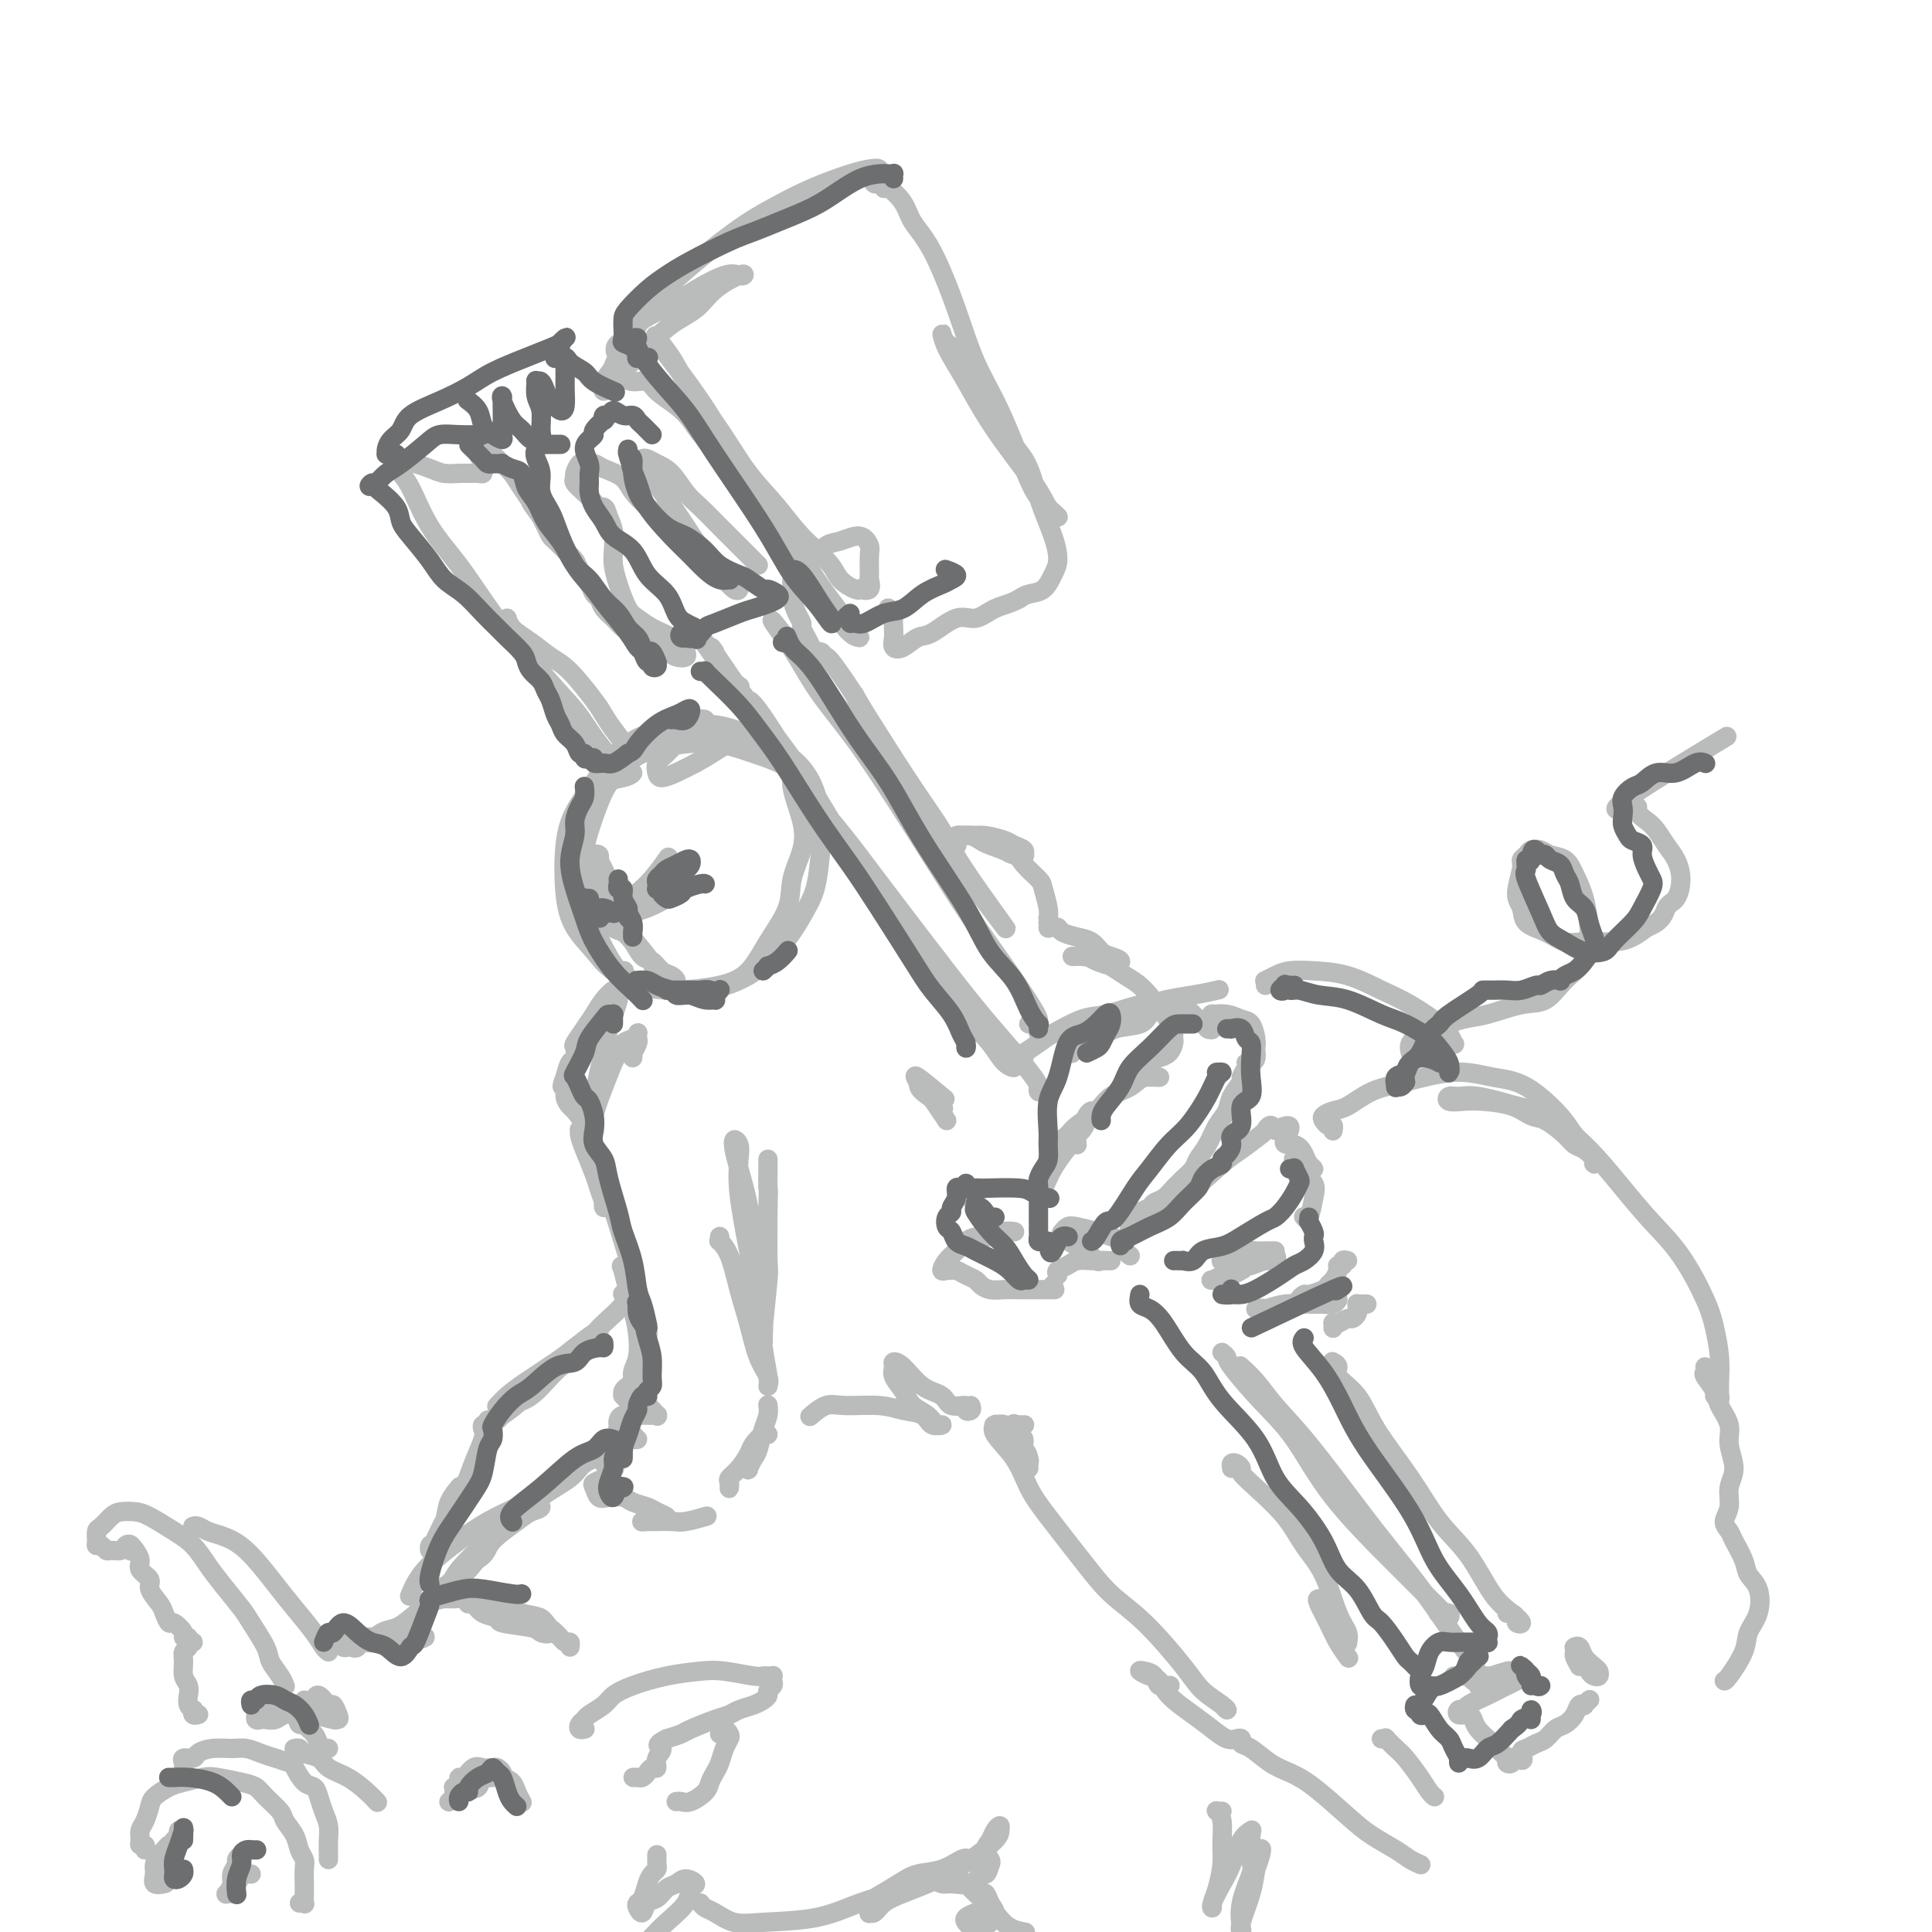 <svg viewBox='0 0 400 400' version='1.1' xmlns='http://www.w3.org/2000/svg' xmlns:xlink='http://www.w3.org/1999/xlink'><g fill='none' stroke='rgb(186,187,187)' stroke-width='4' stroke-linecap='round' stroke-linejoin='round'><path d='M129,201c0.207,-0.022 0.414,-0.044 0,0c-0.414,0.044 -1.448,0.155 -2,0c-0.552,-0.155 -0.621,-0.575 -1,-1c-0.379,-0.425 -1.066,-0.854 -2,-2c-0.934,-1.146 -2.114,-3.007 -3,-5c-0.886,-1.993 -1.479,-4.117 -2,-6c-0.521,-1.883 -0.970,-3.527 -1,-6c-0.030,-2.473 0.360,-5.777 1,-8c0.640,-2.223 1.531,-3.366 2,-5c0.469,-1.634 0.518,-3.757 2,-5c1.482,-1.243 4.399,-1.604 6,-2c1.601,-0.396 1.886,-0.827 2,-1c0.114,-0.173 0.057,-0.086 0,0'/><path d='M131,195c0.176,0.218 0.352,0.436 0,0c-0.352,-0.436 -1.233,-1.526 -2,-2c-0.767,-0.474 -1.420,-0.331 -2,-1c-0.580,-0.669 -1.089,-2.150 -2,-4c-0.911,-1.850 -2.226,-4.069 -3,-6c-0.774,-1.931 -1.009,-3.574 -1,-5c0.009,-1.426 0.262,-2.634 1,-5c0.738,-2.366 1.963,-5.889 3,-8c1.037,-2.111 1.887,-2.809 3,-4c1.113,-1.191 2.488,-2.874 5,-4c2.512,-1.126 6.160,-1.694 9,-2c2.840,-0.306 4.873,-0.351 7,0c2.127,0.351 4.348,1.099 7,2c2.652,0.901 5.737,1.954 7,3c1.263,1.046 0.706,2.083 1,4c0.294,1.917 1.440,4.713 2,7c0.560,2.287 0.535,4.065 0,6c-0.535,1.935 -1.580,4.028 -2,6c-0.420,1.972 -0.215,3.825 -1,6c-0.785,2.175 -2.559,4.672 -4,7c-1.441,2.328 -2.549,4.486 -4,6c-1.451,1.514 -3.244,2.384 -6,3c-2.756,0.616 -6.475,0.978 -9,1c-2.525,0.022 -3.857,-0.295 -6,-1c-2.143,-0.705 -5.097,-1.797 -7,-3c-1.903,-1.203 -2.754,-2.519 -4,-4c-1.246,-1.481 -2.886,-3.129 -4,-5c-1.114,-1.871 -1.701,-3.965 -2,-7c-0.299,-3.035 -0.311,-7.009 0,-10c0.311,-2.991 0.946,-4.997 2,-7c1.054,-2.003 2.527,-4.001 4,-6'/><path d='M123,162c2.118,-3.449 4.414,-5.570 6,-7c1.586,-1.430 2.461,-2.169 5,-3c2.539,-0.831 6.742,-1.755 10,-2c3.258,-0.245 5.570,0.187 8,1c2.430,0.813 4.977,2.005 7,3c2.023,0.995 3.520,1.791 5,3c1.480,1.209 2.941,2.829 4,5c1.059,2.171 1.716,4.893 2,7c0.284,2.107 0.195,3.599 0,6c-0.195,2.401 -0.497,5.710 -1,8c-0.503,2.290 -1.209,3.559 -2,5c-0.791,1.441 -1.669,3.052 -3,5c-1.331,1.948 -3.115,4.233 -5,6c-1.885,1.767 -3.872,3.018 -6,4c-2.128,0.982 -4.398,1.696 -7,2c-2.602,0.304 -5.537,0.198 -8,0c-2.463,-0.198 -4.453,-0.487 -6,-1c-1.547,-0.513 -2.649,-1.252 -4,-3c-1.351,-1.748 -2.950,-4.507 -4,-7c-1.050,-2.493 -1.549,-4.720 -2,-7c-0.451,-2.280 -0.852,-4.614 -1,-6c-0.148,-1.386 -0.042,-1.825 0,-2c0.042,-0.175 0.021,-0.088 0,0'/><path d='M212,219c-0.021,0.127 -0.042,0.254 0,0c0.042,-0.254 0.146,-0.888 0,-1c-0.146,-0.112 -0.542,0.298 0,0c0.542,-0.298 2.021,-1.302 3,-2c0.979,-0.698 1.457,-1.088 3,-2c1.543,-0.912 4.151,-2.346 6,-3c1.849,-0.654 2.937,-0.527 5,-1c2.063,-0.473 5.099,-1.545 7,-2c1.901,-0.455 2.665,-0.292 3,0c0.335,0.292 0.240,0.712 0,1c-0.240,0.288 -0.625,0.443 -1,1c-0.375,0.557 -0.741,1.516 -2,2c-1.259,0.484 -3.411,0.493 -5,1c-1.589,0.507 -2.614,1.513 -4,2c-1.386,0.487 -3.133,0.456 -4,1c-0.867,0.544 -0.855,1.663 -1,2c-0.145,0.337 -0.448,-0.109 0,-1c0.448,-0.891 1.648,-2.228 3,-3c1.352,-0.772 2.857,-0.977 5,-2c2.143,-1.023 4.925,-2.862 8,-4c3.075,-1.138 6.443,-1.576 9,-2c2.557,-0.424 4.302,-0.836 5,-1c0.698,-0.164 0.349,-0.082 0,0'/><path d='M223,237c-0.081,-0.787 -0.162,-1.575 0,-2c0.162,-0.425 0.566,-0.489 1,-1c0.434,-0.511 0.899,-1.470 1,-2c0.101,-0.530 -0.160,-0.631 0,-1c0.160,-0.369 0.741,-1.004 1,-1c0.259,0.004 0.196,0.648 0,1c-0.196,0.352 -0.524,0.411 -1,1c-0.476,0.589 -1.098,1.707 -2,3c-0.902,1.293 -2.084,2.761 -3,4c-0.916,1.239 -1.567,2.251 -2,3c-0.433,0.749 -0.648,1.236 -1,2c-0.352,0.764 -0.840,1.806 -1,2c-0.160,0.194 0.009,-0.459 0,-1c-0.009,-0.541 -0.196,-0.971 0,-1c0.196,-0.029 0.775,0.344 1,0c0.225,-0.344 0.097,-1.404 0,-2c-0.097,-0.596 -0.163,-0.726 0,-1c0.163,-0.274 0.556,-0.691 1,-1c0.444,-0.309 0.941,-0.508 1,-1c0.059,-0.492 -0.320,-1.276 0,-2c0.320,-0.724 1.338,-1.387 2,-2c0.662,-0.613 0.966,-1.177 2,-2c1.034,-0.823 2.797,-1.905 4,-3c1.203,-1.095 1.846,-2.202 3,-3c1.154,-0.798 2.817,-1.286 4,-2c1.183,-0.714 1.884,-1.656 3,-2c1.116,-0.344 2.647,-0.092 3,0c0.353,0.092 -0.472,0.025 -1,0c-0.528,-0.025 -0.757,-0.007 -1,0c-0.243,0.007 -0.498,0.002 -1,0c-0.502,-0.002 -1.251,-0.001 -2,0'/><path d='M235,223c-0.981,-0.018 -0.933,-0.064 -1,0c-0.067,0.064 -0.251,0.238 0,0c0.251,-0.238 0.935,-0.889 1,-1c0.065,-0.111 -0.490,0.317 0,0c0.490,-0.317 2.026,-1.381 3,-2c0.974,-0.619 1.385,-0.795 2,-1c0.615,-0.205 1.433,-0.440 2,-1c0.567,-0.560 0.885,-1.446 1,-2c0.115,-0.554 0.029,-0.777 0,-1c-0.029,-0.223 0.000,-0.445 0,-1c-0.000,-0.555 -0.029,-1.442 0,-2c0.029,-0.558 0.116,-0.787 0,-1c-0.116,-0.213 -0.436,-0.409 0,-1c0.436,-0.591 1.628,-1.576 2,-2c0.372,-0.424 -0.074,-0.286 0,0c0.074,0.286 0.669,0.721 1,1c0.331,0.279 0.396,0.401 1,1c0.604,0.599 1.745,1.674 2,2c0.255,0.326 -0.378,-0.097 0,0c0.378,0.097 1.766,0.716 2,1c0.234,0.284 -0.686,0.234 -1,0c-0.314,-0.234 -0.023,-0.652 0,-1c0.023,-0.348 -0.223,-0.626 0,-1c0.223,-0.374 0.914,-0.845 1,-1c0.086,-0.155 -0.432,0.007 0,0c0.432,-0.007 1.815,-0.181 3,0c1.185,0.181 2.174,0.717 3,1c0.826,0.283 1.489,0.313 2,1c0.511,0.687 0.868,2.031 1,3c0.132,0.969 0.038,1.563 0,2c-0.038,0.437 -0.019,0.719 0,1'/><path d='M260,218c0.303,1.544 -0.439,1.904 -1,2c-0.561,0.096 -0.942,-0.070 -1,0c-0.058,0.070 0.207,0.378 0,1c-0.207,0.622 -0.884,1.558 -1,2c-0.116,0.442 0.331,0.390 0,1c-0.331,0.610 -1.441,1.882 -2,3c-0.559,1.118 -0.569,2.081 -1,3c-0.431,0.919 -1.285,1.794 -2,3c-0.715,1.206 -1.291,2.743 -2,4c-0.709,1.257 -1.551,2.234 -2,3c-0.449,0.766 -0.504,1.322 -1,2c-0.496,0.678 -1.432,1.477 -2,2c-0.568,0.523 -0.767,0.770 -1,1c-0.233,0.230 -0.499,0.442 -1,1c-0.501,0.558 -1.238,1.463 -2,2c-0.762,0.537 -1.549,0.708 -2,1c-0.451,0.292 -0.568,0.706 -1,1c-0.432,0.294 -1.181,0.469 -2,1c-0.819,0.531 -1.707,1.420 -2,2c-0.293,0.580 0.010,0.853 0,1c-0.010,0.147 -0.333,0.170 0,0c0.333,-0.170 1.320,-0.531 2,-1c0.680,-0.469 1.051,-1.044 2,-2c0.949,-0.956 2.475,-2.291 4,-3c1.525,-0.709 3.049,-0.791 5,-2c1.951,-1.209 4.330,-3.544 6,-5c1.670,-1.456 2.633,-2.034 4,-3c1.367,-0.966 3.140,-2.321 4,-3c0.860,-0.679 0.809,-0.683 1,-1c0.191,-0.317 0.626,-0.948 1,-1c0.374,-0.052 0.687,0.474 1,1'/><path d='M264,234c5.002,-2.522 2.508,0.673 2,2c-0.508,1.327 0.972,0.786 2,1c1.028,0.214 1.606,1.182 2,2c0.394,0.818 0.605,1.484 1,2c0.395,0.516 0.974,0.880 1,1c0.026,0.120 -0.501,-0.006 -1,0c-0.499,0.006 -0.972,0.144 -1,0c-0.028,-0.144 0.387,-0.572 0,-1c-0.387,-0.428 -1.578,-0.858 -2,-1c-0.422,-0.142 -0.077,0.003 0,0c0.077,-0.003 -0.116,-0.153 0,0c0.116,0.153 0.539,0.609 1,1c0.461,0.391 0.958,0.719 1,1c0.042,0.281 -0.371,0.517 0,1c0.371,0.483 1.525,1.215 2,2c0.475,0.785 0.272,1.623 0,3c-0.272,1.377 -0.612,3.294 -1,4c-0.388,0.706 -0.825,0.202 -1,0c-0.175,-0.202 -0.087,-0.101 0,0'/><path d='M264,259c-0.360,0.002 -0.720,0.005 -1,0c-0.280,-0.005 -0.481,-0.016 -1,0c-0.519,0.016 -1.358,0.061 -2,0c-0.642,-0.061 -1.087,-0.227 -2,0c-0.913,0.227 -2.294,0.845 -3,1c-0.706,0.155 -0.738,-0.155 -1,0c-0.262,0.155 -0.754,0.774 -1,1c-0.246,0.226 -0.246,0.060 0,0c0.246,-0.060 0.737,-0.015 1,0c0.263,0.015 0.298,-0.001 1,0c0.702,0.001 2.070,0.018 3,0c0.930,-0.018 1.421,-0.072 2,0c0.579,0.072 1.248,0.271 2,0c0.752,-0.271 1.589,-1.012 2,-1c0.411,0.012 0.395,0.776 0,1c-0.395,0.224 -1.171,-0.094 -2,0c-0.829,0.094 -1.712,0.599 -3,1c-1.288,0.401 -2.983,0.698 -4,1c-1.017,0.302 -1.358,0.609 -2,1c-0.642,0.391 -1.586,0.864 -2,1c-0.414,0.136 -0.296,-0.067 0,0c0.296,0.067 0.772,0.403 2,0c1.228,-0.403 3.208,-1.544 4,-2c0.792,-0.456 0.396,-0.228 0,0'/><path d='M279,261c-0.455,-0.117 -0.909,-0.235 -1,0c-0.091,0.235 0.182,0.822 0,1c-0.182,0.178 -0.820,-0.055 -1,0c-0.180,0.055 0.099,0.397 0,1c-0.099,0.603 -0.575,1.467 -1,2c-0.425,0.533 -0.798,0.735 -1,1c-0.202,0.265 -0.232,0.593 -1,1c-0.768,0.407 -2.273,0.894 -3,1c-0.727,0.106 -0.677,-0.168 -1,0c-0.323,0.168 -1.019,0.777 -1,1c0.019,0.223 0.754,0.060 1,0c0.246,-0.060 0.004,-0.017 0,0c-0.004,0.017 0.231,0.008 1,0c0.769,-0.008 2.071,-0.016 3,0c0.929,0.016 1.485,0.057 2,0c0.515,-0.057 0.988,-0.212 1,0c0.012,0.212 -0.436,0.793 -1,1c-0.564,0.207 -1.242,0.042 -2,0c-0.758,-0.042 -1.594,0.040 -3,0c-1.406,-0.040 -3.382,-0.203 -5,0c-1.618,0.203 -2.878,0.773 -4,1c-1.122,0.227 -2.105,0.112 -2,0c0.105,-0.112 1.297,-0.223 2,0c0.703,0.223 0.915,0.778 1,1c0.085,0.222 0.042,0.111 0,0'/><path d='M283,270c-0.309,-0.007 -0.618,-0.013 -1,0c-0.382,0.013 -0.838,0.046 -1,0c-0.162,-0.046 -0.031,-0.171 0,0c0.031,0.171 -0.037,0.638 0,1c0.037,0.362 0.178,0.619 0,1c-0.178,0.381 -0.675,0.886 -1,1c-0.325,0.114 -0.480,-0.162 -1,0c-0.520,0.162 -1.407,0.762 -2,1c-0.593,0.238 -0.891,0.115 -1,0c-0.109,-0.115 -0.029,-0.223 0,0c0.029,0.223 0.008,0.778 0,1c-0.008,0.222 -0.004,0.111 0,0'/><path d='M203,246c-0.415,-0.084 -0.830,-0.168 -1,0c-0.170,0.168 -0.094,0.588 0,1c0.094,0.412 0.207,0.818 0,1c-0.207,0.182 -0.733,0.142 -1,0c-0.267,-0.142 -0.276,-0.385 0,0c0.276,0.385 0.836,1.399 1,2c0.164,0.601 -0.069,0.788 0,1c0.069,0.212 0.441,0.449 1,1c0.559,0.551 1.305,1.414 2,2c0.695,0.586 1.338,0.893 2,1c0.662,0.107 1.342,0.014 2,0c0.658,-0.014 1.295,0.051 1,0c-0.295,-0.051 -1.521,-0.218 -2,0c-0.479,0.218 -0.212,0.820 -1,1c-0.788,0.180 -2.632,-0.063 -4,0c-1.368,0.063 -2.258,0.434 -3,1c-0.742,0.566 -1.334,1.329 -2,2c-0.666,0.671 -1.406,1.251 -2,2c-0.594,0.749 -1.043,1.668 -1,2c0.043,0.332 0.579,0.078 1,0c0.421,-0.078 0.728,0.020 1,0c0.272,-0.020 0.509,-0.159 1,0c0.491,0.159 1.236,0.617 2,1c0.764,0.383 1.545,0.691 2,1c0.455,0.309 0.582,0.619 1,1c0.418,0.381 1.128,0.834 2,1c0.872,0.166 1.908,0.044 3,0c1.092,-0.044 2.241,-0.012 3,0c0.759,0.012 1.127,0.003 2,0c0.873,-0.003 2.249,-0.001 3,0c0.751,0.001 0.875,0.000 1,0'/><path d='M217,267c2.083,0.000 1.292,0.000 1,0c-0.292,0.000 -0.083,0.000 0,0c0.083,0.000 0.042,0.000 0,0'/><path d='M218,266c0.000,0.000 0.100,0.100 0.1,0.1'/><path d='M219,264c-0.187,-0.340 -0.374,-0.679 0,-1c0.374,-0.321 1.310,-0.622 2,-1c0.690,-0.378 1.135,-0.833 2,-1c0.865,-0.167 2.152,-0.045 3,0c0.848,0.045 1.259,0.014 2,0c0.741,-0.014 1.814,-0.011 2,0c0.186,0.011 -0.515,0.029 -1,0c-0.485,-0.029 -0.754,-0.105 -1,0c-0.246,0.105 -0.468,0.392 -1,0c-0.532,-0.392 -1.373,-1.463 -2,-2c-0.627,-0.537 -1.041,-0.540 -2,-1c-0.959,-0.460 -2.463,-1.378 -3,-2c-0.537,-0.622 -0.107,-0.948 0,-1c0.107,-0.052 -0.109,0.171 0,0c0.109,-0.171 0.544,-0.738 1,-1c0.456,-0.262 0.934,-0.221 2,0c1.066,0.221 2.720,0.623 4,1c1.280,0.377 2.185,0.728 3,1c0.815,0.272 1.538,0.465 2,1c0.462,0.535 0.663,1.413 1,2c0.337,0.587 0.811,0.882 1,1c0.189,0.118 0.095,0.059 0,0'/><path d='M216,226c-0.431,0.082 -0.861,0.163 -1,0c-0.139,-0.163 0.014,-0.571 0,-1c-0.014,-0.429 -0.195,-0.879 -1,-2c-0.805,-1.121 -2.235,-2.915 -4,-5c-1.765,-2.085 -3.866,-4.463 -6,-7c-2.134,-2.537 -4.302,-5.233 -8,-10c-3.698,-4.767 -8.928,-11.606 -13,-17c-4.072,-5.394 -6.987,-9.345 -10,-13c-3.013,-3.655 -6.123,-7.015 -9,-11c-2.877,-3.985 -5.519,-8.595 -7,-11c-1.481,-2.405 -1.801,-2.605 -2,-3c-0.199,-0.395 -0.278,-0.984 0,-1c0.278,-0.016 0.914,0.540 2,2c1.086,1.460 2.621,3.825 4,6c1.379,2.175 2.602,4.160 5,8c2.398,3.840 5.972,9.534 9,14c3.028,4.466 5.510,7.704 8,11c2.490,3.296 4.987,6.649 8,11c3.013,4.351 6.541,9.699 9,13c2.459,3.301 3.850,4.555 5,6c1.150,1.445 2.060,3.082 3,4c0.940,0.918 1.908,1.116 2,1c0.092,-0.116 -0.694,-0.545 -1,-1c-0.306,-0.455 -0.132,-0.937 -1,-2c-0.868,-1.063 -2.778,-2.707 -4,-4c-1.222,-1.293 -1.756,-2.235 -3,-4c-1.244,-1.765 -3.198,-4.351 -5,-7c-1.802,-2.649 -3.452,-5.359 -7,-10c-3.548,-4.641 -8.994,-11.211 -13,-17c-4.006,-5.789 -6.573,-10.797 -10,-16c-3.427,-5.203 -7.713,-10.602 -12,-16'/><path d='M154,144c-9.506,-13.589 -6.271,-9.563 -6,-9c0.271,0.563 -2.423,-2.337 -4,-4c-1.577,-1.663 -2.037,-2.088 -2,-2c0.037,0.088 0.571,0.689 1,1c0.429,0.311 0.754,0.331 2,2c1.246,1.669 3.412,4.988 5,7c1.588,2.012 2.596,2.718 3,3c0.404,0.282 0.202,0.141 0,0'/><path d='M213,212c0.310,-0.069 0.620,-0.138 1,0c0.380,0.138 0.831,0.484 1,1c0.169,0.516 0.057,1.204 0,1c-0.057,-0.204 -0.059,-1.298 0,-2c0.059,-0.702 0.178,-1.013 -1,-3c-1.178,-1.987 -3.655,-5.652 -6,-9c-2.345,-3.348 -4.560,-6.380 -7,-10c-2.440,-3.620 -5.105,-7.828 -9,-14c-3.895,-6.172 -9.021,-14.306 -13,-20c-3.979,-5.694 -6.813,-8.946 -9,-12c-2.187,-3.054 -3.729,-5.911 -5,-8c-1.271,-2.089 -2.273,-3.411 -2,-3c0.273,0.411 1.821,2.556 0,0c-1.821,-2.556 -7.010,-9.812 2,2c9.010,11.812 32.219,42.694 40,53c7.781,10.306 0.135,0.038 -4,-6c-4.135,-6.038 -4.758,-7.845 -6,-10c-1.242,-2.155 -3.104,-4.657 -6,-9c-2.896,-4.343 -6.828,-10.527 -9,-14c-2.172,-3.473 -2.586,-4.237 -3,-5'/><path d='M177,144c-5.642,-8.553 -5.746,-7.936 -6,-8c-0.254,-0.064 -0.659,-0.807 -1,-1c-0.341,-0.193 -0.617,0.166 -1,0c-0.383,-0.166 -0.872,-0.856 -1,-1c-0.128,-0.144 0.107,0.258 0,0c-0.107,-0.258 -0.554,-1.175 -1,-2c-0.446,-0.825 -0.890,-1.558 -1,-2c-0.110,-0.442 0.113,-0.595 0,-1c-0.113,-0.405 -0.563,-1.064 -1,-2c-0.437,-0.936 -0.861,-2.148 -1,-3c-0.139,-0.852 0.006,-1.343 0,-2c-0.006,-0.657 -0.164,-1.479 0,-2c0.164,-0.521 0.651,-0.741 1,-1c0.349,-0.259 0.562,-0.558 1,-1c0.438,-0.442 1.102,-1.026 2,-2c0.898,-0.974 2.030,-2.338 3,-3c0.970,-0.662 1.777,-0.622 3,-1c1.223,-0.378 2.863,-1.175 4,-1c1.137,0.175 1.771,1.322 2,2c0.229,0.678 0.054,0.886 0,2c-0.054,1.114 0.014,3.135 0,4c-0.014,0.865 -0.110,0.573 0,1c0.110,0.427 0.426,1.573 0,2c-0.426,0.427 -1.593,0.134 -2,0c-0.407,-0.134 -0.054,-0.111 0,0c0.054,0.111 -0.192,0.308 -1,0c-0.808,-0.308 -2.179,-1.121 -3,-2c-0.821,-0.879 -1.092,-1.822 -2,-3c-0.908,-1.178 -2.454,-2.589 -4,-4'/><path d='M168,113c-3.147,-2.887 -5.016,-5.604 -7,-8c-1.984,-2.396 -4.084,-4.471 -6,-7c-1.916,-2.529 -3.649,-5.513 -6,-9c-2.351,-3.487 -5.321,-7.479 -7,-10c-1.679,-2.521 -2.066,-3.572 -3,-5c-0.934,-1.428 -2.414,-3.232 -3,-4c-0.586,-0.768 -0.278,-0.499 0,0c0.278,0.499 0.525,1.228 1,2c0.475,0.772 1.179,1.587 3,4c1.821,2.413 4.761,6.423 7,10c2.239,3.577 3.778,6.720 6,10c2.222,3.280 5.126,6.697 8,11c2.874,4.303 5.717,9.491 8,13c2.283,3.509 4.007,5.339 5,7c0.993,1.661 1.254,3.151 2,4c0.746,0.849 1.975,1.055 2,1c0.025,-0.055 -1.155,-0.370 -2,-1c-0.845,-0.630 -1.357,-1.575 -3,-4c-1.643,-2.425 -4.418,-6.329 -7,-10c-2.582,-3.671 -4.973,-7.108 -7,-10c-2.027,-2.892 -3.692,-5.239 -6,-8c-2.308,-2.761 -5.261,-5.935 -7,-8c-1.739,-2.065 -2.265,-3.022 -3,-4c-0.735,-0.978 -1.678,-1.978 -3,-3c-1.322,-1.022 -3.022,-2.067 -4,-3c-0.978,-0.933 -1.233,-1.755 -2,-2c-0.767,-0.245 -2.045,0.086 -3,0c-0.955,-0.086 -1.586,-0.590 -2,-1c-0.414,-0.410 -0.612,-0.726 -1,-1c-0.388,-0.274 -0.968,-0.507 -1,-1c-0.032,-0.493 0.484,-1.247 1,-2'/><path d='M128,74c-1.891,-2.790 0.883,-3.267 2,-4c1.117,-0.733 0.579,-1.724 2,-3c1.421,-1.276 4.801,-2.839 7,-4c2.199,-1.161 3.217,-1.921 5,-3c1.783,-1.079 4.332,-2.477 6,-3c1.668,-0.523 2.454,-0.170 3,0c0.546,0.170 0.850,0.157 1,0c0.150,-0.157 0.144,-0.457 -1,0c-1.144,0.457 -3.426,1.670 -5,3c-1.574,1.330 -2.439,2.778 -4,4c-1.561,1.222 -3.819,2.217 -6,4c-2.181,1.783 -4.284,4.352 -6,6c-1.716,1.648 -3.044,2.373 -4,3c-0.956,0.627 -1.541,1.157 -2,2c-0.459,0.843 -0.791,2.001 -1,2c-0.209,-0.001 -0.294,-1.161 0,-2c0.294,-0.839 0.968,-1.357 2,-3c1.032,-1.643 2.423,-4.410 4,-7c1.577,-2.590 3.342,-5.004 5,-7c1.658,-1.996 3.210,-3.575 6,-6c2.790,-2.425 6.820,-5.697 10,-8c3.180,-2.303 5.511,-3.637 8,-5c2.489,-1.363 5.136,-2.753 8,-4c2.864,-1.247 5.945,-2.349 8,-3c2.055,-0.651 3.083,-0.851 4,-1c0.917,-0.149 1.723,-0.246 2,0c0.277,0.246 0.024,0.837 0,1c-0.024,0.163 0.179,-0.101 0,0c-0.179,0.101 -0.741,0.566 -1,1c-0.259,0.434 -0.217,0.838 0,1c0.217,0.162 0.608,0.081 1,0'/><path d='M182,38c1.153,0.328 1.037,0.149 1,0c-0.037,-0.149 0.005,-0.267 0,0c-0.005,0.267 -0.057,0.918 0,1c0.057,0.082 0.224,-0.405 1,0c0.776,0.405 2.163,1.701 3,3c0.837,1.299 1.125,2.602 2,4c0.875,1.398 2.338,2.890 4,6c1.662,3.110 3.522,7.837 5,12c1.478,4.163 2.574,7.763 4,11c1.426,3.237 3.183,6.112 5,10c1.817,3.888 3.696,8.788 5,12c1.304,3.212 2.033,4.735 3,6c0.967,1.265 2.171,2.271 3,3c0.829,0.729 1.283,1.180 1,1c-0.283,-0.180 -1.301,-0.992 -2,-2c-0.699,-1.008 -1.077,-2.213 -3,-5c-1.923,-2.787 -5.390,-7.157 -8,-11c-2.610,-3.843 -4.363,-7.158 -6,-10c-1.637,-2.842 -3.157,-5.210 -4,-7c-0.843,-1.790 -1.008,-3.003 -1,-3c0.008,0.003 0.189,1.222 1,2c0.811,0.778 2.252,1.116 4,4c1.748,2.884 3.804,8.312 6,12c2.196,3.688 4.534,5.634 6,8c1.466,2.366 2.062,5.152 3,8c0.938,2.848 2.217,5.757 3,8c0.783,2.243 1.069,3.819 1,5c-0.069,1.181 -0.493,1.966 -1,3c-0.507,1.034 -1.098,2.317 -2,3c-0.902,0.683 -2.115,0.767 -3,1c-0.885,0.233 -1.443,0.617 -2,1'/><path d='M211,124c-2.019,1.093 -3.565,1.324 -5,2c-1.435,0.676 -2.758,1.796 -4,2c-1.242,0.204 -2.403,-0.508 -4,0c-1.597,0.508 -3.629,2.235 -5,3c-1.371,0.765 -2.080,0.567 -3,1c-0.920,0.433 -2.051,1.496 -3,2c-0.949,0.504 -1.717,0.448 -2,0c-0.283,-0.448 -0.079,-1.286 0,-2c0.079,-0.714 0.035,-1.302 0,-2c-0.035,-0.698 -0.061,-1.507 0,-2c0.061,-0.493 0.209,-0.671 0,-1c-0.209,-0.329 -0.774,-0.808 -1,-1c-0.226,-0.192 -0.113,-0.096 0,0'/><path d='M157,117c-0.804,-0.806 -1.608,-1.613 -3,-3c-1.392,-1.387 -3.374,-3.355 -5,-5c-1.626,-1.645 -2.898,-2.966 -4,-4c-1.102,-1.034 -2.036,-1.780 -3,-3c-0.964,-1.220 -1.958,-2.913 -3,-4c-1.042,-1.087 -2.132,-1.568 -3,-2c-0.868,-0.432 -1.513,-0.816 -2,-1c-0.487,-0.184 -0.816,-0.168 -1,0c-0.184,0.168 -0.224,0.487 0,1c0.224,0.513 0.711,1.220 2,3c1.289,1.780 3.379,4.634 5,7c1.621,2.366 2.773,4.244 4,6c1.227,1.756 2.531,3.390 4,5c1.469,1.610 3.105,3.195 4,4c0.895,0.805 1.051,0.829 1,1c-0.051,0.171 -0.307,0.490 -1,0c-0.693,-0.490 -1.822,-1.787 -3,-3c-1.178,-1.213 -2.406,-2.342 -4,-4c-1.594,-1.658 -3.553,-3.846 -6,-6c-2.447,-2.154 -5.380,-4.276 -7,-6c-1.620,-1.724 -1.925,-3.052 -3,-4c-1.075,-0.948 -2.919,-1.515 -4,-2c-1.081,-0.485 -1.399,-0.887 -2,-1c-0.601,-0.113 -1.483,0.063 -2,0c-0.517,-0.063 -0.668,-0.364 -1,0c-0.332,0.364 -0.846,1.393 -1,2c-0.154,0.607 0.053,0.793 0,1c-0.053,0.207 -0.365,0.437 0,1c0.365,0.563 1.406,1.459 2,2c0.594,0.541 0.741,0.726 1,1c0.259,0.274 0.629,0.637 1,1'/><path d='M123,104c0.718,1.377 1.512,0.818 2,1c0.488,0.182 0.669,1.103 1,2c0.331,0.897 0.813,1.771 1,3c0.187,1.229 0.080,2.815 0,4c-0.080,1.185 -0.133,1.970 0,3c0.133,1.030 0.452,2.306 1,4c0.548,1.694 1.327,3.805 2,5c0.673,1.195 1.242,1.473 2,2c0.758,0.527 1.705,1.303 3,2c1.295,0.697 2.937,1.315 4,2c1.063,0.685 1.547,1.438 2,2c0.453,0.562 0.877,0.932 1,1c0.123,0.068 -0.053,-0.166 0,0c0.053,0.166 0.335,0.732 0,1c-0.335,0.268 -1.287,0.238 -2,0c-0.713,-0.238 -1.188,-0.683 -2,-1c-0.812,-0.317 -1.962,-0.507 -3,-1c-1.038,-0.493 -1.966,-1.288 -3,-2c-1.034,-0.712 -2.175,-1.342 -3,-2c-0.825,-0.658 -1.333,-1.344 -2,-2c-0.667,-0.656 -1.492,-1.282 -2,-2c-0.508,-0.718 -0.699,-1.529 -1,-2c-0.301,-0.471 -0.713,-0.601 -1,-1c-0.287,-0.399 -0.448,-1.066 -1,-2c-0.552,-0.934 -1.496,-2.133 -2,-3c-0.504,-0.867 -0.569,-1.401 -1,-2c-0.431,-0.599 -1.229,-1.263 -2,-2c-0.771,-0.737 -1.516,-1.548 -2,-2c-0.484,-0.452 -0.707,-0.545 -1,-1c-0.293,-0.455 -0.655,-1.273 -1,-2c-0.345,-0.727 -0.672,-1.364 -1,-2'/><path d='M112,107c-2.987,-4.097 -1.955,-2.841 -2,-3c-0.045,-0.159 -1.167,-1.735 -2,-3c-0.833,-1.265 -1.376,-2.221 -2,-3c-0.624,-0.779 -1.330,-1.382 -2,-2c-0.670,-0.618 -1.305,-1.249 -2,-2c-0.695,-0.751 -1.450,-1.620 -2,-2c-0.550,-0.380 -0.894,-0.271 -1,0c-0.106,0.271 0.025,0.703 0,1c-0.025,0.297 -0.205,0.458 0,1c0.205,0.542 0.795,1.466 1,2c0.205,0.534 0.025,0.679 0,1c-0.025,0.321 0.103,0.819 0,1c-0.103,0.181 -0.439,0.046 -1,0c-0.561,-0.046 -1.348,-0.002 -2,0c-0.652,0.002 -1.167,-0.038 -2,0c-0.833,0.038 -1.982,0.153 -3,0c-1.018,-0.153 -1.905,-0.574 -3,-1c-1.095,-0.426 -2.400,-0.858 -3,-1c-0.600,-0.142 -0.496,0.005 -1,0c-0.504,-0.005 -1.617,-0.163 -2,0c-0.383,0.163 -0.036,0.647 0,1c0.036,0.353 -0.238,0.573 0,1c0.238,0.427 0.989,1.060 2,3c1.011,1.940 2.282,5.189 4,8c1.718,2.811 3.884,5.186 6,8c2.116,2.814 4.181,6.068 7,10c2.819,3.932 6.391,8.543 9,12c2.609,3.457 4.256,5.762 6,8c1.744,2.238 3.585,4.410 5,6c1.415,1.590 2.404,2.597 3,3c0.596,0.403 0.798,0.201 1,0'/><path d='M126,156c5.465,7.125 0.627,1.437 -2,-2c-2.627,-3.437 -3.044,-4.625 -5,-7c-1.956,-2.375 -5.452,-5.938 -7,-8c-1.548,-2.062 -1.149,-2.625 -2,-4c-0.851,-1.375 -2.952,-3.564 -4,-5c-1.048,-1.436 -1.045,-2.120 -1,-2c0.045,0.120 0.131,1.043 1,2c0.869,0.957 2.522,1.946 4,3c1.478,1.054 2.780,2.172 4,3c1.220,0.828 2.359,1.366 4,3c1.641,1.634 3.785,4.365 5,6c1.215,1.635 1.502,2.175 2,3c0.498,0.825 1.208,1.934 2,3c0.792,1.066 1.666,2.090 2,3c0.334,0.910 0.128,1.707 0,2c-0.128,0.293 -0.176,0.083 0,0c0.176,-0.083 0.578,-0.039 1,0c0.422,0.039 0.865,0.074 1,0c0.135,-0.074 -0.036,-0.255 1,-1c1.036,-0.745 3.281,-2.053 5,-3c1.719,-0.947 2.912,-1.532 4,-2c1.088,-0.468 2.072,-0.820 3,-1c0.928,-0.180 1.800,-0.190 2,0c0.200,0.190 -0.273,0.579 -1,1c-0.727,0.421 -1.710,0.874 -3,2c-1.290,1.126 -2.887,2.927 -4,4c-1.113,1.073 -1.740,1.420 -2,2c-0.260,0.580 -0.152,1.393 0,2c0.152,0.607 0.349,1.010 1,1c0.651,-0.010 1.758,-0.431 3,-1c1.242,-0.569 2.621,-1.284 4,-2'/><path d='M144,158c2.094,-1.083 3.829,-2.290 5,-3c1.171,-0.710 1.777,-0.922 2,-1c0.223,-0.078 0.064,-0.022 0,0c-0.064,0.022 -0.032,0.011 0,0'/><path d='M124,178c0.145,0.107 0.289,0.214 0,0c-0.289,-0.214 -1.013,-0.749 -1,-1c0.013,-0.251 0.763,-0.216 1,0c0.237,0.216 -0.038,0.615 0,1c0.038,0.385 0.388,0.757 1,2c0.612,1.243 1.486,3.358 2,5c0.514,1.642 0.670,2.811 1,4c0.330,1.189 0.835,2.396 2,4c1.165,1.604 2.989,3.603 4,5c1.011,1.397 1.207,2.190 2,3c0.793,0.810 2.182,1.635 3,2c0.818,0.365 1.064,0.268 1,0c-0.064,-0.268 -0.440,-0.708 -1,-1c-0.560,-0.292 -1.305,-0.435 -2,-1c-0.695,-0.565 -1.341,-1.551 -2,-2c-0.659,-0.449 -1.332,-0.363 -2,-1c-0.668,-0.637 -1.330,-1.999 -2,-3c-0.670,-1.001 -1.347,-1.641 -2,-2c-0.653,-0.359 -1.282,-0.436 -2,-1c-0.718,-0.564 -1.523,-1.615 -2,-2c-0.477,-0.385 -0.624,-0.103 -1,0c-0.376,0.103 -0.981,0.029 -1,0c-0.019,-0.029 0.547,-0.011 1,0c0.453,0.011 0.794,0.015 1,0c0.206,-0.015 0.276,-0.049 1,0c0.724,0.049 2.103,0.182 3,0c0.897,-0.182 1.313,-0.678 2,-1c0.687,-0.322 1.647,-0.471 3,-1c1.353,-0.529 3.101,-1.437 4,-2c0.899,-0.563 0.950,-0.782 1,-1'/><path d='M139,185c2.037,-0.820 0.131,-0.371 -1,0c-1.131,0.371 -1.486,0.663 -2,1c-0.514,0.337 -1.186,0.718 -2,1c-0.814,0.282 -1.771,0.465 -3,1c-1.229,0.535 -2.730,1.423 -4,2c-1.270,0.577 -2.309,0.843 -3,1c-0.691,0.157 -1.036,0.204 -1,0c0.036,-0.204 0.451,-0.658 1,-1c0.549,-0.342 1.230,-0.572 2,-1c0.770,-0.428 1.629,-1.053 3,-2c1.371,-0.947 3.254,-2.217 5,-4c1.746,-1.783 3.356,-4.081 4,-5c0.644,-0.919 0.322,-0.460 0,0'/><path d='M198,175c0.085,0.009 0.170,0.017 0,0c-0.170,-0.017 -0.594,-0.061 -1,0c-0.406,0.061 -0.793,0.227 -1,0c-0.207,-0.227 -0.234,-0.846 0,-1c0.234,-0.154 0.728,0.158 1,0c0.272,-0.158 0.323,-0.785 1,-1c0.677,-0.215 1.979,-0.016 3,0c1.021,0.016 1.762,-0.150 3,0c1.238,0.150 2.974,0.614 4,1c1.026,0.386 1.340,0.692 2,1c0.660,0.308 1.664,0.616 2,1c0.336,0.384 0.004,0.842 0,1c-0.004,0.158 0.319,0.014 0,0c-0.319,-0.014 -1.280,0.101 -2,0c-0.720,-0.101 -1.198,-0.420 -2,-1c-0.802,-0.580 -1.928,-1.423 -3,-2c-1.072,-0.577 -2.089,-0.887 -3,-1c-0.911,-0.113 -1.715,-0.027 -2,0c-0.285,0.027 -0.049,-0.005 0,0c0.049,0.005 -0.088,0.046 0,0c0.088,-0.046 0.403,-0.179 1,0c0.597,0.179 1.477,0.671 2,1c0.523,0.329 0.689,0.495 2,1c1.311,0.505 3.767,1.350 5,2c1.233,0.650 1.245,1.106 2,2c0.755,0.894 2.255,2.225 3,3c0.745,0.775 0.736,0.995 1,2c0.264,1.005 0.803,2.795 1,4c0.197,1.205 0.053,1.824 0,2c-0.053,0.176 -0.015,-0.093 0,0c0.015,0.093 0.008,0.546 0,1'/><path d='M217,191c0.263,1.615 -0.078,1.154 0,1c0.078,-0.154 0.577,-0.001 1,0c0.423,0.001 0.771,-0.151 1,0c0.229,0.151 0.340,0.604 1,1c0.660,0.396 1.870,0.736 3,1c1.130,0.264 2.180,0.453 3,1c0.820,0.547 1.410,1.454 2,2c0.590,0.546 1.182,0.732 2,1c0.818,0.268 1.863,0.618 2,1c0.137,0.382 -0.635,0.796 -1,1c-0.365,0.204 -0.323,0.198 -1,0c-0.677,-0.198 -2.073,-0.589 -3,-1c-0.927,-0.411 -1.386,-0.843 -2,-1c-0.614,-0.157 -1.383,-0.041 -2,0c-0.617,0.041 -1.081,0.007 -1,0c0.081,-0.007 0.709,0.015 1,0c0.291,-0.015 0.247,-0.066 1,0c0.753,0.066 2.304,0.250 4,1c1.696,0.750 3.537,2.067 5,3c1.463,0.933 2.548,1.482 4,3c1.452,1.518 3.272,4.005 4,5c0.728,0.995 0.364,0.497 0,0'/><path d='M192,226c-0.491,-1.004 -0.981,-2.008 -1,-2c-0.019,0.008 0.435,1.028 1,2c0.565,0.972 1.241,1.895 2,3c0.759,1.105 1.600,2.391 2,3c0.400,0.609 0.357,0.540 0,0c-0.357,-0.540 -1.029,-1.550 -1,-2c0.029,-0.450 0.758,-0.340 0,-1c-0.758,-0.660 -3.004,-2.088 -4,-3c-0.996,-0.912 -0.741,-1.306 -1,-2c-0.259,-0.694 -1.031,-1.687 0,-1c1.031,0.687 3.866,3.053 5,4c1.134,0.947 0.567,0.473 0,0'/><path d='M131,219c0.030,-0.477 0.061,-0.955 0,-1c-0.061,-0.045 -0.212,0.341 0,0c0.212,-0.341 0.787,-1.409 1,-2c0.213,-0.591 0.064,-0.706 0,-1c-0.064,-0.294 -0.045,-0.766 0,-1c0.045,-0.234 0.115,-0.231 0,0c-0.115,0.231 -0.415,0.688 -1,1c-0.585,0.312 -1.457,0.477 -2,1c-0.543,0.523 -0.758,1.402 -1,2c-0.242,0.598 -0.510,0.914 -1,2c-0.490,1.086 -1.203,2.940 -2,5c-0.797,2.060 -1.678,4.325 -2,6c-0.322,1.675 -0.083,2.758 0,3c0.083,0.242 0.011,-0.359 0,-1c-0.011,-0.641 0.039,-1.323 0,-2c-0.039,-0.677 -0.165,-1.349 0,-3c0.165,-1.651 0.622,-4.280 1,-6c0.378,-1.720 0.676,-2.531 1,-4c0.324,-1.469 0.673,-3.596 1,-5c0.327,-1.404 0.632,-2.084 1,-3c0.368,-0.916 0.800,-2.068 1,-3c0.200,-0.932 0.167,-1.642 0,-2c-0.167,-0.358 -0.469,-0.362 -1,0c-0.531,0.362 -1.291,1.090 -2,2c-0.709,0.910 -1.366,2.002 -2,3c-0.634,0.998 -1.245,1.901 -2,3c-0.755,1.099 -1.655,2.394 -2,3c-0.345,0.606 -0.134,0.523 0,1c0.134,0.477 0.190,1.513 0,2c-0.190,0.487 -0.626,0.425 -1,1c-0.374,0.575 -0.687,1.788 -1,3'/><path d='M117,223c-1.224,2.838 -0.283,1.931 0,2c0.283,0.069 -0.093,1.112 0,2c0.093,0.888 0.654,1.622 1,2c0.346,0.378 0.479,0.402 1,1c0.521,0.598 1.432,1.771 2,3c0.568,1.229 0.793,2.516 1,4c0.207,1.484 0.396,3.167 1,5c0.604,1.833 1.623,3.816 2,5c0.377,1.184 0.113,1.568 0,2c-0.113,0.432 -0.075,0.912 0,1c0.075,0.088 0.188,-0.218 0,-1c-0.188,-0.782 -0.677,-2.041 -1,-3c-0.323,-0.959 -0.479,-1.617 -1,-3c-0.521,-1.383 -1.405,-3.492 -2,-5c-0.595,-1.508 -0.900,-2.414 -1,-3c-0.100,-0.586 0.007,-0.853 0,-1c-0.007,-0.147 -0.127,-0.176 0,0c0.127,0.176 0.500,0.557 1,2c0.500,1.443 1.128,3.949 2,6c0.872,2.051 1.989,3.647 3,6c1.011,2.353 1.918,5.463 3,9c1.082,3.537 2.340,7.499 3,10c0.660,2.501 0.723,3.539 1,5c0.277,1.461 0.769,3.344 1,4c0.231,0.656 0.203,0.085 0,0c-0.203,-0.085 -0.579,0.315 -1,0c-0.421,-0.315 -0.886,-1.347 -1,-2c-0.114,-0.653 0.124,-0.928 0,-2c-0.124,-1.072 -0.610,-2.943 -1,-4c-0.390,-1.057 -0.683,-1.302 -1,-2c-0.317,-0.698 -0.659,-1.849 -1,-3'/><path d='M129,263c-0.761,-1.959 -0.162,-0.357 0,0c0.162,0.357 -0.113,-0.533 0,0c0.113,0.533 0.615,2.488 1,4c0.385,1.512 0.654,2.580 1,4c0.346,1.420 0.769,3.193 1,5c0.231,1.807 0.268,3.650 0,5c-0.268,1.350 -0.842,2.208 -1,3c-0.158,0.792 0.102,1.519 0,2c-0.102,0.481 -0.564,0.717 -1,1c-0.436,0.283 -0.846,0.615 -1,1c-0.154,0.385 -0.052,0.825 0,1c0.052,0.175 0.055,0.086 0,0c-0.055,-0.086 -0.167,-0.169 0,0c0.167,0.169 0.613,0.589 1,1c0.387,0.411 0.716,0.814 1,1c0.284,0.186 0.522,0.155 1,0c0.478,-0.155 1.194,-0.434 2,0c0.806,0.434 1.701,1.580 2,2c0.299,0.420 0.001,0.113 0,0c-0.001,-0.113 0.294,-0.031 0,0c-0.294,0.031 -1.179,0.011 -2,0c-0.821,-0.011 -1.579,-0.013 -2,0c-0.421,0.013 -0.505,0.041 -1,0c-0.495,-0.041 -1.401,-0.151 -2,0c-0.599,0.151 -0.891,0.561 -1,1c-0.109,0.439 -0.036,0.906 0,1c0.036,0.094 0.034,-0.185 0,0c-0.034,0.185 -0.102,0.833 0,1c0.102,0.167 0.374,-0.147 1,0c0.626,0.147 1.608,0.756 2,1c0.392,0.244 0.196,0.122 0,0'/><path d='M131,297c0.587,0.841 1.055,0.945 1,1c-0.055,0.055 -0.631,0.061 -1,0c-0.369,-0.061 -0.530,-0.188 -1,0c-0.470,0.188 -1.250,0.691 -2,1c-0.750,0.309 -1.471,0.425 -2,1c-0.529,0.575 -0.866,1.608 -1,2c-0.134,0.392 -0.064,0.144 0,0c0.064,-0.144 0.122,-0.182 0,0c-0.122,0.182 -0.424,0.584 0,1c0.424,0.416 1.574,0.847 2,1c0.426,0.153 0.126,0.030 0,0c-0.126,-0.030 -0.080,0.034 0,0c0.080,-0.034 0.192,-0.165 0,0c-0.192,0.165 -0.690,0.626 -1,1c-0.310,0.374 -0.432,0.661 -1,1c-0.568,0.339 -1.582,0.731 -2,1c-0.418,0.269 -0.240,0.415 0,1c0.240,0.585 0.544,1.610 1,2c0.456,0.390 1.066,0.146 2,0c0.934,-0.146 2.192,-0.193 3,0c0.808,0.193 1.166,0.627 2,1c0.834,0.373 2.144,0.685 3,1c0.856,0.315 1.260,0.634 2,1c0.740,0.366 1.817,0.780 2,1c0.183,0.220 -0.529,0.245 -1,0c-0.471,-0.245 -0.701,-0.759 -1,-1c-0.299,-0.241 -0.668,-0.209 -1,0c-0.332,0.209 -0.628,0.595 -1,1c-0.372,0.405 -0.821,0.830 -1,1c-0.179,0.170 -0.090,0.085 0,0'/><path d='M133,315c-0.525,0.155 0.661,0.043 1,0c0.339,-0.043 -0.171,-0.015 0,0c0.171,0.015 1.023,0.018 2,0c0.977,-0.018 2.080,-0.057 3,0c0.920,0.057 1.659,0.211 3,0c1.341,-0.211 3.284,-0.788 4,-1c0.716,-0.212 0.205,-0.061 0,0c-0.205,0.061 -0.102,0.030 0,0'/><path d='M151,307c0.003,0.398 0.007,0.795 0,1c-0.007,0.205 -0.023,0.217 0,0c0.023,-0.217 0.085,-0.662 0,-1c-0.085,-0.338 -0.318,-0.567 0,-1c0.318,-0.433 1.186,-1.068 2,-2c0.814,-0.932 1.574,-2.159 2,-3c0.426,-0.841 0.517,-1.295 1,-2c0.483,-0.705 1.356,-1.661 2,-2c0.644,-0.339 1.058,-0.061 1,0c-0.058,0.061 -0.590,-0.096 -1,0c-0.410,0.096 -0.699,0.444 -1,1c-0.301,0.556 -0.614,1.319 -1,2c-0.386,0.681 -0.847,1.278 -1,2c-0.153,0.722 0.000,1.568 0,2c-0.000,0.432 -0.154,0.450 0,0c0.154,-0.450 0.616,-1.368 1,-2c0.384,-0.632 0.691,-0.978 1,-2c0.309,-1.022 0.619,-2.718 1,-4c0.381,-1.282 0.834,-2.148 1,-3c0.166,-0.852 0.045,-1.691 0,-2c-0.045,-0.309 -0.013,-0.088 0,0c0.013,0.088 0.006,0.044 0,0'/><path d='M149,256c0.048,0.468 0.096,0.937 0,1c-0.096,0.063 -0.336,-0.279 0,0c0.336,0.279 1.246,1.180 2,3c0.754,1.820 1.351,4.558 2,7c0.649,2.442 1.351,4.589 2,7c0.649,2.411 1.247,5.088 2,7c0.753,1.912 1.663,3.059 2,4c0.337,0.941 0.102,1.675 0,2c-0.102,0.325 -0.071,0.242 0,0c0.071,-0.242 0.183,-0.642 0,-2c-0.183,-1.358 -0.662,-3.672 -1,-6c-0.338,-2.328 -0.534,-4.668 -1,-8c-0.466,-3.332 -1.200,-7.654 -2,-12c-0.800,-4.346 -1.665,-8.714 -2,-12c-0.335,-3.286 -0.140,-5.488 0,-7c0.140,-1.512 0.226,-2.333 0,-3c-0.226,-0.667 -0.765,-1.180 -1,-1c-0.235,0.180 -0.165,1.051 0,2c0.165,0.949 0.426,1.975 1,4c0.574,2.025 1.460,5.050 2,8c0.540,2.950 0.733,5.825 1,8c0.267,2.175 0.608,3.650 1,6c0.392,2.350 0.836,5.574 1,8c0.164,2.426 0.048,4.054 0,5c-0.048,0.946 -0.027,1.211 0,1c0.027,-0.211 0.060,-0.896 0,-1c-0.060,-0.104 -0.212,0.374 0,-2c0.212,-2.374 0.788,-7.601 1,-10c0.212,-2.399 0.061,-1.971 0,-4c-0.061,-2.029 -0.030,-6.514 0,-11'/><path d='M159,250c0.155,-4.872 0.041,-3.553 0,-4c-0.041,-0.447 -0.011,-2.659 0,-4c0.011,-1.341 0.003,-1.812 0,-2c-0.003,-0.188 -0.002,-0.094 0,0'/><path d='M253,280c0.446,0.363 0.892,0.726 1,1c0.108,0.274 -0.121,0.459 1,2c1.121,1.541 3.594,4.438 6,7c2.406,2.562 4.746,4.787 7,8c2.254,3.213 4.421,7.412 8,12c3.579,4.588 8.569,9.565 12,13c3.431,3.435 5.304,5.327 7,7c1.696,1.673 3.214,3.128 4,4c0.786,0.872 0.840,1.162 1,1c0.160,-0.162 0.428,-0.774 0,-1c-0.428,-0.226 -1.551,-0.064 -2,0c-0.449,0.064 -0.225,0.032 0,0'/><path d='M276,282c-0.140,-0.074 -0.281,-0.149 0,0c0.281,0.149 0.983,0.521 1,1c0.017,0.479 -0.651,1.064 0,2c0.651,0.936 2.620,2.224 4,4c1.380,1.776 2.171,4.040 4,7c1.829,2.960 4.695,6.617 7,10c2.305,3.383 4.048,6.493 6,9c1.952,2.507 4.113,4.410 6,7c1.887,2.590 3.501,5.868 5,8c1.499,2.132 2.882,3.117 4,4c1.118,0.883 1.970,1.662 2,2c0.030,0.338 -0.763,0.234 -1,0c-0.237,-0.234 0.081,-0.599 0,-1c-0.081,-0.401 -0.560,-0.839 -1,-1c-0.440,-0.161 -0.840,-0.046 -1,0c-0.160,0.046 -0.080,0.023 0,0'/><path d='M257,283c0.069,0.061 0.138,0.123 0,0c-0.138,-0.123 -0.482,-0.429 0,0c0.482,0.429 1.789,1.595 3,3c1.211,1.405 2.327,3.049 4,5c1.673,1.951 3.904,4.210 7,8c3.096,3.790 7.057,9.111 10,13c2.943,3.889 4.869,6.345 7,9c2.131,2.655 4.467,5.510 7,9c2.533,3.490 5.264,7.616 7,10c1.736,2.384 2.477,3.027 3,4c0.523,0.973 0.827,2.275 1,3c0.173,0.725 0.213,0.874 0,1c-0.213,0.126 -0.681,0.230 -1,0c-0.319,-0.230 -0.491,-0.794 -1,-1c-0.509,-0.206 -1.356,-0.055 -2,0c-0.644,0.055 -1.084,0.015 -1,0c0.084,-0.015 0.692,-0.004 1,0c0.308,0.004 0.317,0.000 1,0c0.683,-0.000 2.040,0.003 3,0c0.960,-0.003 1.522,-0.011 2,0c0.478,0.011 0.872,0.041 1,0c0.128,-0.041 -0.009,-0.155 0,0c0.009,0.155 0.163,0.577 0,1c-0.163,0.423 -0.641,0.845 -1,1c-0.359,0.155 -0.597,0.042 -1,0c-0.403,-0.042 -0.972,-0.012 -1,0c-0.028,0.012 0.486,0.006 1,0'/><path d='M307,349c-0.097,0.127 0.661,-0.554 1,-1c0.339,-0.446 0.259,-0.656 1,-1c0.741,-0.344 2.304,-0.821 3,-1c0.696,-0.179 0.524,-0.059 1,0c0.476,0.059 1.600,0.057 2,0c0.400,-0.057 0.076,-0.170 0,0c-0.076,0.170 0.095,0.622 0,1c-0.095,0.378 -0.456,0.682 -1,1c-0.544,0.318 -1.269,0.650 -2,1c-0.731,0.350 -1.467,0.720 -2,1c-0.533,0.280 -0.863,0.471 -2,1c-1.137,0.529 -3.083,1.395 -4,2c-0.917,0.605 -0.807,0.949 -1,1c-0.193,0.051 -0.691,-0.191 -1,0c-0.309,0.191 -0.430,0.815 0,1c0.430,0.185 1.410,-0.068 2,0c0.590,0.068 0.792,0.456 1,1c0.208,0.544 0.424,1.245 1,2c0.576,0.755 1.512,1.565 2,2c0.488,0.435 0.527,0.496 1,1c0.473,0.504 1.381,1.452 2,2c0.619,0.548 0.950,0.697 1,1c0.050,0.303 -0.180,0.761 0,1c0.180,0.239 0.770,0.260 1,0c0.230,-0.260 0.100,-0.801 0,-1c-0.100,-0.199 -0.172,-0.057 0,0c0.172,0.057 0.586,0.028 1,0'/><path d='M314,364c2.048,1.212 1.168,-0.256 1,-1c-0.168,-0.744 0.378,-0.762 1,-1c0.622,-0.238 1.322,-0.696 2,-1c0.678,-0.304 1.333,-0.453 2,-1c0.667,-0.547 1.346,-1.492 2,-2c0.654,-0.508 1.285,-0.580 2,-1c0.715,-0.420 1.516,-1.188 2,-2c0.484,-0.812 0.652,-1.668 1,-2c0.348,-0.332 0.877,-0.141 1,0c0.123,0.141 -0.159,0.230 0,0c0.159,-0.230 0.760,-0.780 1,-1c0.240,-0.220 0.120,-0.110 0,0'/><path d='M327,345c-0.423,-0.762 -0.846,-1.524 -1,-2c-0.154,-0.476 -0.038,-0.665 0,-1c0.038,-0.335 -0.002,-0.816 0,-1c0.002,-0.184 0.046,-0.071 0,0c-0.046,0.071 -0.180,0.099 0,0c0.180,-0.099 0.676,-0.324 1,0c0.324,0.324 0.476,1.198 1,2c0.524,0.802 1.419,1.533 2,2c0.581,0.467 0.847,0.668 1,1c0.153,0.332 0.194,0.793 0,1c-0.194,0.207 -0.622,0.160 -1,0c-0.378,-0.160 -0.704,-0.432 -1,-1c-0.296,-0.568 -0.560,-1.431 -1,-2c-0.440,-0.569 -1.057,-0.842 -1,-1c0.057,-0.158 0.786,-0.200 1,0c0.214,0.200 -0.087,0.641 0,1c0.087,0.359 0.562,0.635 1,1c0.438,0.365 0.839,0.819 1,1c0.161,0.181 0.080,0.091 0,0'/><path d='M212,295c0.111,0.000 0.222,0.000 0,0c-0.222,0.000 -0.778,0.000 -1,0c-0.222,0.000 -0.111,0.000 0,0'/><path d='M210,295c-0.081,-0.208 -0.161,-0.417 0,0c0.161,0.417 0.565,1.459 1,2c0.435,0.541 0.901,0.580 1,1c0.099,0.420 -0.170,1.220 0,2c0.170,0.780 0.778,1.541 1,2c0.222,0.459 0.059,0.615 0,1c-0.059,0.385 -0.012,0.998 0,1c0.012,0.002 -0.009,-0.606 0,-1c0.009,-0.394 0.047,-0.575 0,-1c-0.047,-0.425 -0.181,-1.094 -1,-2c-0.819,-0.906 -2.324,-2.048 -3,-3c-0.676,-0.952 -0.524,-1.715 -1,-2c-0.476,-0.285 -1.579,-0.091 -2,0c-0.421,0.091 -0.160,0.078 0,0c0.160,-0.078 0.220,-0.220 0,0c-0.220,0.220 -0.721,0.801 0,2c0.721,1.199 2.662,3.016 4,5c1.338,1.984 2.073,4.136 3,6c0.927,1.864 2.048,3.439 4,6c1.952,2.561 4.737,6.106 7,9c2.263,2.894 4.003,5.135 6,7c1.997,1.865 4.249,3.352 7,6c2.751,2.648 6.001,6.457 8,9c1.999,2.543 2.745,3.819 4,5c1.255,1.181 3.017,2.265 4,3c0.983,0.735 1.188,1.121 1,1c-0.188,-0.121 -0.768,-0.749 -1,-1c-0.232,-0.251 -0.116,-0.126 0,0'/><path d='M255,304c-0.079,-0.397 -0.159,-0.793 0,-1c0.159,-0.207 0.556,-0.224 1,0c0.444,0.224 0.936,0.687 1,1c0.064,0.313 -0.300,0.474 0,1c0.300,0.526 1.263,1.418 3,3c1.737,1.582 4.249,3.855 6,6c1.751,2.145 2.742,4.162 4,6c1.258,1.838 2.782,3.498 4,6c1.218,2.502 2.128,5.846 3,8c0.872,2.154 1.706,3.120 2,4c0.294,0.880 0.048,1.676 0,2c-0.048,0.324 0.103,0.178 0,0c-0.103,-0.178 -0.460,-0.387 -1,-1c-0.540,-0.613 -1.263,-1.631 -2,-3c-0.737,-1.369 -1.488,-3.091 -2,-4c-0.512,-0.909 -0.785,-1.007 -1,-1c-0.215,0.007 -0.373,0.118 0,1c0.373,0.882 1.275,2.535 2,4c0.725,1.465 1.272,2.740 2,4c0.728,1.260 1.637,2.503 2,3c0.363,0.497 0.182,0.249 0,0'/><path d='M242,349c0.209,-0.053 0.419,-0.106 0,0c-0.419,0.106 -1.465,0.372 -2,0c-0.535,-0.372 -0.557,-1.380 -1,-2c-0.443,-0.620 -1.306,-0.852 -2,-1c-0.694,-0.148 -1.218,-0.213 -1,0c0.218,0.213 1.177,0.704 2,1c0.823,0.296 1.508,0.398 2,1c0.492,0.602 0.790,1.702 2,3c1.210,1.298 3.334,2.792 5,4c1.666,1.208 2.876,2.131 4,3c1.124,0.869 2.162,1.684 3,2c0.838,0.316 1.476,0.133 2,0c0.524,-0.133 0.933,-0.216 1,0c0.067,0.216 -0.208,0.729 0,1c0.208,0.271 0.897,0.298 2,1c1.103,0.702 2.618,2.078 4,3c1.382,0.922 2.632,1.391 4,2c1.368,0.609 2.856,1.357 5,3c2.144,1.643 4.946,4.181 7,6c2.054,1.819 3.360,2.918 5,4c1.640,1.082 3.615,2.146 5,3c1.385,0.854 2.181,1.499 3,2c0.819,0.501 1.663,0.857 2,1c0.337,0.143 0.169,0.071 0,0'/><path d='M286,360c0.473,0.052 0.945,0.103 1,0c0.055,-0.103 -0.308,-0.361 0,0c0.308,0.361 1.288,1.340 2,2c0.712,0.660 1.158,1.000 2,2c0.842,1.000 2.081,2.660 3,4c0.919,1.340 1.517,2.361 2,3c0.483,0.639 0.852,0.897 1,1c0.148,0.103 0.074,0.052 0,0'/><path d='M201,291c0.135,0.389 0.270,0.777 0,1c-0.270,0.223 -0.946,0.280 -1,0c-0.054,-0.280 0.512,-0.898 0,-1c-0.512,-0.102 -2.103,0.312 -3,0c-0.897,-0.312 -1.102,-1.349 -2,-2c-0.898,-0.651 -2.491,-0.915 -4,-2c-1.509,-1.085 -2.934,-2.990 -4,-4c-1.066,-1.010 -1.773,-1.126 -2,-1c-0.227,0.126 0.026,0.494 0,1c-0.026,0.506 -0.330,1.148 0,2c0.330,0.852 1.295,1.912 2,3c0.705,1.088 1.149,2.202 2,3c0.851,0.798 2.108,1.279 3,2c0.892,0.721 1.418,1.683 2,2c0.582,0.317 1.219,-0.010 1,0c-0.219,0.010 -1.293,0.357 -2,0c-0.707,-0.357 -1.045,-1.418 -2,-2c-0.955,-0.582 -2.526,-0.684 -4,-1c-1.474,-0.316 -2.851,-0.844 -5,-1c-2.149,-0.156 -5.071,0.061 -7,0c-1.929,-0.061 -2.866,-0.401 -4,0c-1.134,0.401 -2.467,1.543 -3,2c-0.533,0.457 -0.267,0.228 0,0'/><path d='M129,268c0.027,0.034 0.055,0.068 0,0c-0.055,-0.068 -0.191,-0.238 0,0c0.191,0.238 0.710,0.884 0,2c-0.710,1.116 -2.648,2.702 -4,4c-1.352,1.298 -2.118,2.309 -4,4c-1.882,1.691 -4.881,4.064 -7,6c-2.119,1.936 -3.358,3.437 -5,5c-1.642,1.563 -3.687,3.190 -5,4c-1.313,0.810 -1.895,0.803 -2,1c-0.105,0.197 0.267,0.598 1,0c0.733,-0.598 1.829,-2.194 3,-3c1.171,-0.806 2.419,-0.822 4,-2c1.581,-1.178 3.495,-3.520 5,-5c1.505,-1.480 2.601,-2.100 4,-3c1.399,-0.900 3.101,-2.079 4,-3c0.899,-0.921 0.996,-1.583 1,-2c0.004,-0.417 -0.085,-0.590 -1,0c-0.915,0.590 -2.655,1.941 -4,3c-1.345,1.059 -2.294,1.825 -4,3c-1.706,1.175 -4.169,2.758 -6,4c-1.831,1.242 -3.032,2.142 -4,3c-0.968,0.858 -1.705,1.674 -2,2c-0.295,0.326 -0.147,0.163 0,0'/><path d='M101,294c0.110,0.445 0.219,0.891 0,1c-0.219,0.109 -0.768,-0.117 -1,0c-0.232,0.117 -0.148,0.577 0,1c0.148,0.423 0.359,0.809 0,2c-0.359,1.191 -1.287,3.185 -2,5c-0.713,1.815 -1.211,3.449 -2,5c-0.789,1.551 -1.870,3.017 -3,5c-1.130,1.983 -2.310,4.481 -3,6c-0.690,1.519 -0.891,2.059 -1,2c-0.109,-0.059 -0.127,-0.717 0,-1c0.127,-0.283 0.398,-0.191 1,-1c0.602,-0.809 1.534,-2.518 2,-4c0.466,-1.482 0.465,-2.737 1,-4c0.535,-1.263 1.606,-2.532 2,-3c0.394,-0.468 0.113,-0.134 0,0c-0.113,0.134 -0.056,0.067 0,0'/><path d='M127,300c0.112,0.019 0.224,0.038 0,0c-0.224,-0.038 -0.784,-0.131 -1,0c-0.216,0.131 -0.089,0.488 -1,1c-0.911,0.512 -2.861,1.180 -4,2c-1.139,0.820 -1.466,1.792 -3,3c-1.534,1.208 -4.274,2.652 -6,4c-1.726,1.348 -2.439,2.599 -4,4c-1.561,1.401 -3.971,2.952 -6,5c-2.029,2.048 -3.678,4.592 -5,6c-1.322,1.408 -2.315,1.678 -3,2c-0.685,0.322 -1.060,0.695 -1,1c0.060,0.305 0.554,0.541 1,0c0.446,-0.541 0.842,-1.861 2,-3c1.158,-1.139 3.076,-2.098 4,-3c0.924,-0.902 0.855,-1.749 2,-3c1.145,-1.251 3.506,-2.908 5,-4c1.494,-1.092 2.123,-1.619 3,-2c0.877,-0.381 2.002,-0.617 2,-1c-0.002,-0.383 -1.130,-0.912 -2,-1c-0.870,-0.088 -1.480,0.264 -3,1c-1.520,0.736 -3.949,1.855 -6,3c-2.051,1.145 -3.725,2.317 -6,4c-2.275,1.683 -5.151,3.876 -7,6c-1.849,2.124 -2.671,4.178 -3,5c-0.329,0.822 -0.164,0.411 0,0'/><path d='M41,355c0.111,-0.032 0.222,-0.063 0,0c-0.222,0.063 -0.778,0.221 -1,0c-0.222,-0.221 -0.111,-0.822 0,-1c0.111,-0.178 0.222,0.066 0,0c-0.222,-0.066 -0.777,-0.444 -1,-1c-0.223,-0.556 -0.113,-1.290 0,-2c0.113,-0.710 0.231,-1.394 0,-2c-0.231,-0.606 -0.809,-1.133 -1,-2c-0.191,-0.867 0.006,-2.075 0,-3c-0.006,-0.925 -0.216,-1.567 0,-2c0.216,-0.433 0.858,-0.656 1,-1c0.142,-0.344 -0.215,-0.810 0,-1c0.215,-0.190 1.002,-0.105 1,0c-0.002,0.105 -0.792,0.230 -1,0c-0.208,-0.230 0.166,-0.817 0,-1c-0.166,-0.183 -0.871,0.036 -1,0c-0.129,-0.036 0.318,-0.326 0,-1c-0.318,-0.674 -1.400,-1.731 -2,-2c-0.600,-0.269 -0.719,0.252 -1,0c-0.281,-0.252 -0.724,-1.275 -1,-2c-0.276,-0.725 -0.385,-1.152 -1,-2c-0.615,-0.848 -1.738,-2.115 -2,-3c-0.262,-0.885 0.336,-1.386 0,-2c-0.336,-0.614 -1.605,-1.340 -2,-2c-0.395,-0.660 0.086,-1.255 0,-2c-0.086,-0.745 -0.739,-1.642 -1,-2c-0.261,-0.358 -0.131,-0.179 0,0'/><path d='M28,321c-1.787,-2.574 -1.256,-0.508 -1,0c0.256,0.508 0.237,-0.542 0,-1c-0.237,-0.458 -0.693,-0.323 -1,0c-0.307,0.323 -0.464,0.833 -1,1c-0.536,0.167 -1.450,-0.010 -2,0c-0.550,0.010 -0.736,0.206 -1,0c-0.264,-0.206 -0.604,-0.814 -1,-1c-0.396,-0.186 -0.846,0.049 -1,0c-0.154,-0.049 -0.012,-0.381 0,-1c0.012,-0.619 -0.107,-1.525 0,-2c0.107,-0.475 0.438,-0.518 1,-1c0.562,-0.482 1.353,-1.402 2,-2c0.647,-0.598 1.149,-0.874 2,-1c0.851,-0.126 2.052,-0.102 3,0c0.948,0.102 1.645,0.283 3,1c1.355,0.717 3.368,1.971 5,3c1.632,1.029 2.883,1.834 4,3c1.117,1.166 2.100,2.693 3,4c0.900,1.307 1.718,2.394 3,4c1.282,1.606 3.030,3.732 4,5c0.970,1.268 1.164,1.678 2,3c0.836,1.322 2.315,3.556 3,5c0.685,1.444 0.576,2.100 1,3c0.424,0.900 1.382,2.045 2,3c0.618,0.955 0.897,1.719 1,2c0.103,0.281 0.029,0.080 0,0c-0.029,-0.080 -0.015,-0.040 0,0'/><path d='M40,316c-0.069,0.025 -0.138,0.051 0,0c0.138,-0.051 0.484,-0.177 1,0c0.516,0.177 1.204,0.657 2,1c0.796,0.343 1.701,0.549 3,1c1.299,0.451 2.992,1.147 5,3c2.008,1.853 4.332,4.864 6,7c1.668,2.136 2.682,3.395 4,5c1.318,1.605 2.941,3.554 4,5c1.059,1.446 1.554,2.389 2,3c0.446,0.611 0.842,0.889 1,1c0.158,0.111 0.079,0.056 0,0'/><path d='M121,358c0.106,-0.023 0.212,-0.047 0,0c-0.212,0.047 -0.740,0.164 -1,0c-0.260,-0.164 -0.250,-0.610 0,-1c0.250,-0.390 0.742,-0.723 1,-1c0.258,-0.277 0.282,-0.498 1,-1c0.718,-0.502 2.131,-1.287 3,-2c0.869,-0.713 1.195,-1.355 2,-2c0.805,-0.645 2.089,-1.293 4,-2c1.911,-0.707 4.448,-1.471 7,-2c2.552,-0.529 5.117,-0.821 7,-1c1.883,-0.179 3.083,-0.244 5,0c1.917,0.244 4.552,0.797 6,1c1.448,0.203 1.708,0.057 2,0c0.292,-0.057 0.615,-0.027 1,0c0.385,0.027 0.831,0.049 1,0c0.169,-0.049 0.060,-0.168 0,0c-0.060,0.168 -0.071,0.622 0,1c0.071,0.378 0.224,0.679 0,1c-0.224,0.321 -0.826,0.663 -1,1c-0.174,0.337 0.081,0.668 0,1c-0.081,0.332 -0.498,0.665 -1,1c-0.502,0.335 -1.091,0.671 -2,1c-0.909,0.329 -2.140,0.651 -3,1c-0.860,0.349 -1.349,0.723 -2,1c-0.651,0.277 -1.463,0.456 -3,1c-1.537,0.544 -3.798,1.454 -5,2c-1.202,0.546 -1.343,0.727 -2,1c-0.657,0.273 -1.828,0.636 -3,1'/><path d='M138,360c-2.947,1.448 -1.314,1.568 -1,2c0.314,0.432 -0.689,1.177 -1,2c-0.311,0.823 0.072,1.723 0,2c-0.072,0.277 -0.598,-0.069 -1,0c-0.402,0.069 -0.678,0.554 -1,1c-0.322,0.446 -0.688,0.851 -1,1c-0.312,0.149 -0.568,0.040 -1,0c-0.432,-0.040 -1.039,-0.011 -1,0c0.039,0.011 0.726,0.003 1,0c0.274,-0.003 0.137,-0.002 0,0'/><path d='M149,359c0.316,-0.516 0.632,-1.032 1,-1c0.368,0.032 0.789,0.613 1,1c0.211,0.387 0.211,0.579 0,1c-0.211,0.421 -0.632,1.071 -1,2c-0.368,0.929 -0.683,2.137 -1,3c-0.317,0.863 -0.638,1.380 -1,2c-0.362,0.620 -0.766,1.343 -1,2c-0.234,0.657 -0.297,1.248 -1,2c-0.703,0.752 -2.044,1.666 -3,2c-0.956,0.334 -1.527,0.090 -2,0c-0.473,-0.090 -0.850,-0.026 -1,0c-0.150,0.026 -0.075,0.013 0,0'/><path d='M30,383c0.115,-0.440 0.230,-0.879 0,-1c-0.230,-0.121 -0.804,0.077 -1,0c-0.196,-0.077 -0.013,-0.429 0,-1c0.013,-0.571 -0.145,-1.361 0,-2c0.145,-0.639 0.593,-1.127 1,-2c0.407,-0.873 0.774,-2.132 1,-3c0.226,-0.868 0.313,-1.344 1,-2c0.687,-0.656 1.976,-1.493 3,-2c1.024,-0.507 1.783,-0.683 3,-1c1.217,-0.317 2.891,-0.774 4,-1c1.109,-0.226 1.653,-0.223 3,0c1.347,0.223 3.498,0.664 5,1c1.502,0.336 2.357,0.568 3,1c0.643,0.432 1.075,1.064 2,2c0.925,0.936 2.343,2.176 3,3c0.657,0.824 0.554,1.231 1,2c0.446,0.769 1.440,1.901 2,3c0.560,1.099 0.686,2.167 1,3c0.314,0.833 0.816,1.432 1,2c0.184,0.568 0.050,1.105 0,2c-0.050,0.895 -0.017,2.149 0,3c0.017,0.851 0.018,1.300 0,2c-0.018,0.700 -0.056,1.652 0,2c0.056,0.348 0.208,0.094 0,0c-0.208,-0.094 -0.774,-0.027 -1,0c-0.226,0.027 -0.113,0.013 0,0'/><path d='M35,383c-0.091,0.232 -0.182,0.465 0,0c0.182,-0.465 0.638,-1.627 1,-2c0.362,-0.373 0.629,0.043 1,0c0.371,-0.043 0.846,-0.544 1,-1c0.154,-0.456 -0.014,-0.866 0,-1c0.014,-0.134 0.211,0.008 0,0c-0.211,-0.008 -0.830,-0.167 -1,0c-0.170,0.167 0.108,0.660 0,1c-0.108,0.340 -0.603,0.529 -1,1c-0.397,0.471 -0.695,1.226 -1,2c-0.305,0.774 -0.618,1.566 -1,2c-0.382,0.434 -0.832,0.508 -1,1c-0.168,0.492 -0.055,1.401 0,2c0.055,0.599 0.053,0.890 0,1c-0.053,0.110 -0.158,0.041 0,0c0.158,-0.041 0.578,-0.055 1,0c0.422,0.055 0.845,0.179 1,0c0.155,-0.179 0.041,-0.659 0,-1c-0.041,-0.341 -0.010,-0.541 0,-1c0.010,-0.459 -0.000,-1.178 0,-2c0.000,-0.822 0.011,-1.749 0,-2c-0.011,-0.251 -0.045,0.173 0,0c0.045,-0.173 0.170,-0.945 0,-1c-0.170,-0.055 -0.636,0.606 -1,1c-0.364,0.394 -0.626,0.522 -1,1c-0.374,0.478 -0.860,1.305 -1,2c-0.140,0.695 0.066,1.259 0,2c-0.066,0.741 -0.402,1.661 0,2c0.402,0.339 1.544,0.097 2,0c0.456,-0.097 0.228,-0.048 0,0'/><path d='M50,385c-0.033,0.139 -0.065,0.278 0,0c0.065,-0.278 0.229,-0.973 0,-1c-0.229,-0.027 -0.849,0.613 -1,1c-0.151,0.387 0.169,0.520 0,1c-0.169,0.480 -0.826,1.306 -1,2c-0.174,0.694 0.135,1.254 0,2c-0.135,0.746 -0.713,1.676 -1,2c-0.287,0.324 -0.283,0.041 0,0c0.283,-0.041 0.846,0.161 1,0c0.154,-0.161 -0.099,-0.684 0,-1c0.099,-0.316 0.552,-0.424 1,-1c0.448,-0.576 0.891,-1.618 1,-2c0.109,-0.382 -0.115,-0.102 0,0c0.115,0.102 0.569,0.028 1,0c0.431,-0.028 0.837,-0.008 1,0c0.163,0.008 0.081,0.004 0,0'/><path d='M38,366c0.057,-0.303 0.114,-0.607 0,-1c-0.114,-0.393 -0.400,-0.876 0,-1c0.400,-0.124 1.485,0.109 2,0c0.515,-0.109 0.459,-0.562 1,-1c0.541,-0.438 1.681,-0.861 3,-1c1.319,-0.139 2.819,0.005 4,0c1.181,-0.005 2.042,-0.158 3,0c0.958,0.158 2.014,0.627 3,1c0.986,0.373 1.903,0.648 3,1c1.097,0.352 2.374,0.779 3,1c0.626,0.221 0.601,0.236 1,1c0.399,0.764 1.221,2.277 2,3c0.779,0.723 1.515,0.658 2,1c0.485,0.342 0.718,1.093 1,2c0.282,0.907 0.611,1.970 1,3c0.389,1.030 0.836,2.027 1,3c0.164,0.973 0.044,1.920 0,3c-0.044,1.080 -0.012,2.291 0,3c0.012,0.709 0.003,0.917 0,1c-0.003,0.083 -0.002,0.042 0,0'/><path d='M61,362c0.028,-0.007 0.056,-0.014 0,0c-0.056,0.014 -0.196,0.048 0,0c0.196,-0.048 0.730,-0.180 1,0c0.270,0.180 0.278,0.670 1,1c0.722,0.330 2.159,0.498 3,1c0.841,0.502 1.087,1.336 2,2c0.913,0.664 2.492,1.157 4,2c1.508,0.843 2.944,2.035 4,3c1.056,0.965 1.730,1.704 2,2c0.270,0.296 0.135,0.148 0,0'/><path d='M94,371c0.032,-0.444 0.063,-0.887 0,-1c-0.063,-0.113 -0.221,0.106 0,0c0.221,-0.106 0.821,-0.536 1,-1c0.179,-0.464 -0.065,-0.961 0,-1c0.065,-0.039 0.437,0.381 1,0c0.563,-0.381 1.317,-1.563 2,-2c0.683,-0.437 1.293,-0.127 2,0c0.707,0.127 1.509,0.073 2,0c0.491,-0.073 0.671,-0.165 1,0c0.329,0.165 0.808,0.587 1,1c0.192,0.413 0.096,0.816 0,1c-0.096,0.184 -0.192,0.149 -1,0c-0.808,-0.149 -2.329,-0.411 -3,0c-0.671,0.411 -0.493,1.494 -1,2c-0.507,0.506 -1.699,0.435 -3,1c-1.301,0.565 -2.709,1.766 -3,2c-0.291,0.234 0.537,-0.498 1,-1c0.463,-0.502 0.561,-0.775 1,-1c0.439,-0.225 1.220,-0.401 2,-1c0.780,-0.599 1.561,-1.622 2,-2c0.439,-0.378 0.537,-0.110 1,0c0.463,0.110 1.291,0.061 2,0c0.709,-0.061 1.300,-0.136 2,0c0.700,0.136 1.508,0.481 2,1c0.492,0.519 0.668,1.211 1,2c0.332,0.789 0.820,1.674 1,2c0.180,0.326 0.051,0.093 0,0c-0.051,-0.093 -0.026,-0.047 0,0'/><path d='M66,353c-0.412,-0.002 -0.825,-0.005 -1,0c-0.175,0.005 -0.114,0.017 0,0c0.114,-0.017 0.281,-0.063 0,0c-0.281,0.063 -1.011,0.235 -1,0c0.011,-0.235 0.762,-0.878 1,-1c0.238,-0.122 -0.037,0.276 0,0c0.037,-0.276 0.388,-1.228 1,-1c0.612,0.228 1.486,1.635 2,2c0.514,0.365 0.666,-0.312 1,0c0.334,0.312 0.848,1.614 1,2c0.152,0.386 -0.057,-0.145 0,0c0.057,0.145 0.380,0.964 0,1c-0.380,0.036 -1.464,-0.713 -2,-1c-0.536,-0.287 -0.523,-0.112 -1,0c-0.477,0.112 -1.445,0.162 -2,0c-0.555,-0.162 -0.698,-0.537 -1,-1c-0.302,-0.463 -0.763,-1.014 -1,-1c-0.237,0.014 -0.249,0.591 0,1c0.249,0.409 0.759,0.649 2,1c1.241,0.351 3.212,0.815 4,1c0.788,0.185 0.394,0.093 0,0'/><path d='M63,352c0.253,0.455 0.506,0.910 0,1c-0.506,0.090 -1.772,-0.186 -3,0c-1.228,0.186 -2.420,0.833 -3,1c-0.580,0.167 -0.549,-0.148 -1,0c-0.451,0.148 -1.386,0.758 -2,1c-0.614,0.242 -0.909,0.117 -1,0c-0.091,-0.117 0.020,-0.227 0,0c-0.020,0.227 -0.172,0.789 0,1c0.172,0.211 0.668,0.071 1,0c0.332,-0.071 0.499,-0.073 1,0c0.501,0.073 1.335,0.220 2,0c0.665,-0.220 1.160,-0.806 2,-1c0.840,-0.194 2.025,0.004 3,0c0.975,-0.004 1.740,-0.212 2,0c0.260,0.212 0.014,0.842 0,1c-0.014,0.158 0.205,-0.158 0,0c-0.205,0.158 -0.835,0.788 -1,1c-0.165,0.212 0.136,0.007 0,0c-0.136,-0.007 -0.709,0.186 -1,0c-0.291,-0.186 -0.299,-0.751 0,-1c0.299,-0.249 0.906,-0.182 1,0c0.094,0.182 -0.325,0.480 0,1c0.325,0.520 1.393,1.264 2,2c0.607,0.736 0.751,1.465 1,2c0.249,0.535 0.603,0.875 1,1c0.397,0.125 0.838,0.034 1,0c0.162,-0.034 0.046,-0.010 0,0c-0.046,0.010 -0.023,0.005 0,0'/><path d='M72,341c0.087,-0.033 0.173,-0.065 0,0c-0.173,0.065 -0.606,0.228 -1,0c-0.394,-0.228 -0.749,-0.847 -1,-1c-0.251,-0.153 -0.398,0.159 0,0c0.398,-0.159 1.340,-0.788 2,-1c0.660,-0.212 1.037,-0.008 2,0c0.963,0.008 2.513,-0.180 4,0c1.487,0.180 2.912,0.728 4,1c1.088,0.272 1.838,0.269 3,0c1.162,-0.269 2.737,-0.805 3,-1c0.263,-0.195 -0.785,-0.048 -1,0c-0.215,0.048 0.405,-0.001 0,0c-0.405,0.001 -1.834,0.052 -3,0c-1.166,-0.052 -2.069,-0.207 -3,0c-0.931,0.207 -1.892,0.774 -3,1c-1.108,0.226 -2.365,0.109 -3,0c-0.635,-0.109 -0.648,-0.209 -1,0c-0.352,0.209 -1.042,0.729 -1,1c0.042,0.271 0.815,0.295 1,0c0.185,-0.295 -0.219,-0.907 0,-1c0.219,-0.093 1.062,0.333 2,0c0.938,-0.333 1.970,-1.424 3,-2c1.030,-0.576 2.057,-0.637 3,-1c0.943,-0.363 1.803,-1.026 3,-2c1.197,-0.974 2.733,-2.257 4,-3c1.267,-0.743 2.266,-0.947 3,-1c0.734,-0.053 1.202,0.044 2,0c0.798,-0.044 1.925,-0.228 3,0c1.075,0.228 2.097,0.869 3,1c0.903,0.131 1.687,-0.248 3,0c1.313,0.248 3.157,1.124 5,2'/><path d='M108,334c3.345,0.662 3.707,0.815 4,1c0.293,0.185 0.515,0.400 1,1c0.485,0.600 1.232,1.583 1,2c-0.232,0.417 -1.445,0.268 -2,0c-0.555,-0.268 -0.453,-0.654 -2,-1c-1.547,-0.346 -4.744,-0.653 -6,-1c-1.256,-0.347 -0.572,-0.734 -1,-1c-0.428,-0.266 -1.969,-0.411 -3,-1c-1.031,-0.589 -1.553,-1.624 -2,-2c-0.447,-0.376 -0.820,-0.094 -1,0c-0.180,0.094 -0.166,0.000 0,0c0.166,-0.000 0.484,0.093 1,0c0.516,-0.093 1.230,-0.373 2,0c0.770,0.373 1.596,1.400 3,2c1.404,0.600 3.385,0.773 5,1c1.615,0.227 2.864,0.509 4,1c1.136,0.491 2.161,1.189 3,2c0.839,0.811 1.493,1.733 2,2c0.507,0.267 0.867,-0.120 1,0c0.133,0.120 0.038,0.749 0,1c-0.038,0.251 -0.019,0.126 0,0'/><path d='M95,327c-0.385,0.458 -0.770,0.915 -1,1c-0.230,0.085 -0.306,-0.203 -1,0c-0.694,0.203 -2.005,0.896 -2,1c0.005,0.104 1.325,-0.382 2,-1c0.675,-0.618 0.703,-1.367 2,-3c1.297,-1.633 3.863,-4.149 6,-6c2.137,-1.851 3.845,-3.037 5,-4c1.155,-0.963 1.759,-1.704 2,-2c0.241,-0.296 0.121,-0.148 0,0'/><path d='M136,384c-0.002,0.446 -0.003,0.893 0,1c0.003,0.107 0.012,-0.124 0,0c-0.012,0.124 -0.045,0.604 0,1c0.045,0.396 0.166,0.708 0,1c-0.166,0.292 -0.620,0.564 -1,1c-0.380,0.436 -0.687,1.037 -1,2c-0.313,0.963 -0.632,2.290 -1,3c-0.368,0.710 -0.786,0.805 -1,1c-0.214,0.195 -0.223,0.490 0,1c0.223,0.510 0.679,1.234 1,1c0.321,-0.234 0.508,-1.426 1,-2c0.492,-0.574 1.289,-0.529 2,-1c0.711,-0.471 1.336,-1.459 2,-2c0.664,-0.541 1.369,-0.634 2,-1c0.631,-0.366 1.190,-1.003 2,-1c0.810,0.003 1.872,0.648 2,1c0.128,0.352 -0.676,0.413 -1,1c-0.324,0.587 -0.167,1.702 -1,3c-0.833,1.298 -2.654,2.779 -4,4c-1.346,1.221 -2.216,2.183 -3,3c-0.784,0.817 -1.480,1.489 -2,2c-0.520,0.511 -0.863,0.860 -1,1c-0.137,0.140 -0.069,0.070 0,0'/><path d='M145,394c0.289,0.369 0.577,0.739 1,1c0.423,0.261 0.980,0.415 2,1c1.020,0.585 2.502,1.603 4,2c1.498,0.397 3.012,0.174 6,0c2.988,-0.174 7.449,-0.299 11,-1c3.551,-0.701 6.190,-1.980 9,-3c2.810,-1.020 5.789,-1.783 9,-3c3.211,-1.217 6.652,-2.888 9,-4c2.348,-1.112 3.603,-1.667 4,-2c0.397,-0.333 -0.065,-0.446 -1,0c-0.935,0.446 -2.341,1.452 -4,2c-1.659,0.548 -3.569,0.638 -5,1c-1.431,0.362 -2.384,0.997 -4,2c-1.616,1.003 -3.895,2.376 -5,3c-1.105,0.624 -1.038,0.501 -1,1c0.038,0.499 0.045,1.620 0,2c-0.045,0.380 -0.144,0.019 0,0c0.144,-0.019 0.529,0.305 1,0c0.471,-0.305 1.026,-1.238 2,-2c0.974,-0.762 2.366,-1.352 4,-2c1.634,-0.648 3.509,-1.353 5,-2c1.491,-0.647 2.596,-1.235 4,-2c1.404,-0.765 3.105,-1.705 5,-3c1.895,-1.295 3.983,-2.943 5,-4c1.017,-1.057 0.961,-1.521 1,-2c0.039,-0.479 0.172,-0.973 0,-1c-0.172,-0.027 -0.648,0.413 -1,1c-0.352,0.587 -0.579,1.322 -1,2c-0.421,0.678 -1.036,1.298 -1,2c0.036,0.702 0.725,1.486 1,2c0.275,0.514 0.138,0.757 0,1'/><path d='M205,386c-0.492,1.723 -0.722,2.032 -1,2c-0.278,-0.032 -0.605,-0.405 -1,0c-0.395,0.405 -0.859,1.587 -2,2c-1.141,0.413 -2.960,0.058 -4,0c-1.040,-0.058 -1.302,0.180 -2,0c-0.698,-0.180 -1.831,-0.778 -2,-1c-0.169,-0.222 0.626,-0.067 1,0c0.374,0.067 0.327,0.048 1,0c0.673,-0.048 2.065,-0.125 3,0c0.935,0.125 1.414,0.450 2,1c0.586,0.550 1.278,1.324 2,2c0.722,0.676 1.472,1.253 2,2c0.528,0.747 0.833,1.663 1,2c0.167,0.337 0.195,0.093 0,0c-0.195,-0.093 -0.613,-0.036 -1,0c-0.387,0.036 -0.743,0.051 -1,0c-0.257,-0.051 -0.416,-0.167 -1,0c-0.584,0.167 -1.593,0.616 -2,1c-0.407,0.384 -0.212,0.703 0,1c0.212,0.297 0.440,0.571 1,1c0.560,0.429 1.453,1.013 2,1c0.547,-0.013 0.747,-0.624 1,-1c0.253,-0.376 0.560,-0.517 1,-1c0.440,-0.483 1.012,-1.307 1,-2c-0.012,-0.693 -0.607,-1.256 -1,-2c-0.393,-0.744 -0.583,-1.669 -1,-2c-0.417,-0.331 -1.060,-0.068 -1,0c0.060,0.068 0.824,-0.059 1,0c0.176,0.059 -0.235,0.302 0,1c0.235,0.698 1.118,1.849 2,3'/><path d='M206,396c0.964,1.238 1.875,2.333 3,3c1.125,0.667 2.464,0.905 3,1c0.536,0.095 0.268,0.048 0,0'/><path d='M253,375c-0.392,0.026 -0.784,0.053 -1,0c-0.216,-0.053 -0.257,-0.184 0,0c0.257,0.184 0.811,0.683 1,2c0.189,1.317 0.013,3.453 0,5c-0.013,1.547 0.139,2.505 0,4c-0.139,1.495 -0.567,3.527 -1,5c-0.433,1.473 -0.870,2.388 -1,3c-0.130,0.612 0.048,0.921 0,1c-0.048,0.079 -0.321,-0.074 0,-1c0.321,-0.926 1.235,-2.627 2,-4c0.765,-1.373 1.381,-2.417 2,-4c0.619,-1.583 1.240,-3.703 2,-5c0.760,-1.297 1.660,-1.769 2,-2c0.340,-0.231 0.119,-0.220 0,1c-0.119,1.220 -0.137,3.648 0,5c0.137,1.352 0.427,1.628 0,3c-0.427,1.372 -1.572,3.841 -2,6c-0.428,2.159 -0.140,4.007 0,5c0.140,0.993 0.132,1.130 0,1c-0.132,-0.130 -0.388,-0.528 0,-2c0.388,-1.472 1.421,-4.019 2,-6c0.579,-1.981 0.705,-3.395 1,-5c0.295,-1.605 0.760,-3.399 1,-4c0.240,-0.601 0.257,-0.008 0,1c-0.257,1.008 -0.788,2.431 -1,3c-0.212,0.569 -0.106,0.285 0,0'/><path d='M276,234c-0.023,0.120 -0.046,0.239 0,0c0.046,-0.239 0.161,-0.838 0,-1c-0.161,-0.162 -0.600,0.113 -1,0c-0.400,-0.113 -0.762,-0.615 -1,-1c-0.238,-0.385 -0.351,-0.655 0,-1c0.351,-0.345 1.165,-0.766 2,-1c0.835,-0.234 1.691,-0.280 3,-1c1.309,-0.720 3.071,-2.114 5,-3c1.929,-0.886 4.026,-1.266 7,-2c2.974,-0.734 6.826,-1.824 10,-2c3.174,-0.176 5.670,0.561 8,1c2.330,0.439 4.495,0.579 7,2c2.505,1.421 5.350,4.122 7,6c1.650,1.878 2.104,2.932 3,4c0.896,1.068 2.234,2.150 3,3c0.766,0.850 0.959,1.469 1,2c0.041,0.531 -0.070,0.975 0,1c0.070,0.025 0.321,-0.368 0,-1c-0.321,-0.632 -1.215,-1.502 -2,-2c-0.785,-0.498 -1.460,-0.623 -2,-1c-0.540,-0.377 -0.945,-1.005 -2,-2c-1.055,-0.995 -2.760,-2.358 -4,-3c-1.240,-0.642 -2.014,-0.563 -3,-1c-0.986,-0.437 -2.185,-1.389 -4,-2c-1.815,-0.611 -4.247,-0.881 -6,-1c-1.753,-0.119 -2.829,-0.086 -4,0c-1.171,0.086 -2.438,0.225 -3,0c-0.562,-0.225 -0.419,-0.813 0,-1c0.419,-0.187 1.113,0.027 2,0c0.887,-0.027 1.968,-0.293 4,0c2.032,0.293 5.016,1.147 8,2'/><path d='M314,229c3.436,0.652 5.026,1.783 7,3c1.974,1.217 4.332,2.519 7,5c2.668,2.481 5.646,6.139 8,9c2.354,2.861 4.085,4.925 6,7c1.915,2.075 4.016,4.162 6,7c1.984,2.838 3.852,6.427 5,9c1.148,2.573 1.575,4.130 2,6c0.425,1.870 0.847,4.052 1,6c0.153,1.948 0.037,3.660 0,5c-0.037,1.340 0.004,2.307 0,3c-0.004,0.693 -0.053,1.114 0,1c0.053,-0.114 0.206,-0.761 0,-1c-0.206,-0.239 -0.773,-0.068 -1,0c-0.227,0.068 -0.113,0.034 0,0'/><path d='M353,283c0.057,0.383 0.114,0.766 0,1c-0.114,0.234 -0.400,0.318 0,1c0.400,0.682 1.485,1.960 2,3c0.515,1.040 0.460,1.842 1,3c0.540,1.158 1.677,2.673 2,4c0.323,1.327 -0.167,2.467 0,4c0.167,1.533 0.990,3.461 1,5c0.010,1.539 -0.794,2.690 -1,4c-0.206,1.310 0.187,2.780 0,4c-0.187,1.220 -0.952,2.189 -1,3c-0.048,0.811 0.621,1.464 1,2c0.379,0.536 0.468,0.954 1,2c0.532,1.046 1.508,2.720 2,4c0.492,1.280 0.499,2.168 1,3c0.501,0.832 1.497,1.610 2,3c0.503,1.390 0.513,3.392 0,5c-0.513,1.608 -1.549,2.823 -2,4c-0.451,1.177 -0.317,2.315 -1,4c-0.683,1.685 -2.184,3.915 -3,5c-0.816,1.085 -0.947,1.024 -1,1c-0.053,-0.024 -0.026,-0.012 0,0'/><path d='M262,204c0.003,-0.424 0.006,-0.849 0,-1c-0.006,-0.151 -0.022,-0.030 0,0c0.022,0.030 0.082,-0.031 0,0c-0.082,0.031 -0.306,0.153 0,0c0.306,-0.153 1.144,-0.582 2,-1c0.856,-0.418 1.731,-0.826 3,-1c1.269,-0.174 2.931,-0.114 5,0c2.069,0.114 4.543,0.281 7,1c2.457,0.719 4.897,1.990 7,3c2.103,1.010 3.871,1.759 6,3c2.129,1.241 4.620,2.974 6,4c1.380,1.026 1.649,1.347 2,2c0.351,0.653 0.784,1.640 1,2c0.216,0.360 0.216,0.095 0,0c-0.216,-0.095 -0.646,-0.018 -1,0c-0.354,0.018 -0.631,-0.023 -1,0c-0.369,0.023 -0.831,0.109 -1,0c-0.169,-0.109 -0.046,-0.414 0,0c0.046,0.414 0.013,1.547 0,2c-0.013,0.453 -0.007,0.227 0,0'/><path d='M292,218c0.049,0.183 0.098,0.365 0,0c-0.098,-0.365 -0.344,-1.278 0,-2c0.344,-0.722 1.278,-1.253 2,-2c0.722,-0.747 1.231,-1.710 2,-2c0.769,-0.290 1.798,0.094 3,0c1.202,-0.094 2.578,-0.664 4,-1c1.422,-0.336 2.889,-0.438 5,-1c2.111,-0.562 4.867,-1.586 7,-2c2.133,-0.414 3.644,-0.219 5,-1c1.356,-0.781 2.557,-2.539 4,-4c1.443,-1.461 3.126,-2.624 4,-4c0.874,-1.376 0.937,-2.964 1,-4c0.063,-1.036 0.126,-1.520 0,-3c-0.126,-1.480 -0.442,-3.955 -1,-6c-0.558,-2.045 -1.358,-3.659 -2,-5c-0.642,-1.341 -1.127,-2.409 -2,-3c-0.873,-0.591 -2.133,-0.705 -3,-1c-0.867,-0.295 -1.341,-0.769 -2,-1c-0.659,-0.231 -1.502,-0.217 -2,0c-0.498,0.217 -0.652,0.637 -1,1c-0.348,0.363 -0.891,0.667 -1,1c-0.109,0.333 0.217,0.693 0,2c-0.217,1.307 -0.978,3.559 -1,5c-0.022,1.441 0.694,2.071 1,3c0.306,0.929 0.203,2.159 1,3c0.797,0.841 2.496,1.295 4,2c1.504,0.705 2.815,1.661 4,2c1.185,0.339 2.246,0.060 4,0c1.754,-0.060 4.203,0.099 6,0c1.797,-0.099 2.942,-0.457 4,-1c1.058,-0.543 2.029,-1.272 3,-2'/><path d='M341,192c3.433,-1.299 3.517,-3.047 4,-4c0.483,-0.953 1.367,-1.113 2,-2c0.633,-0.887 1.016,-2.503 1,-4c-0.016,-1.497 -0.429,-2.876 -1,-4c-0.571,-1.124 -1.298,-1.992 -2,-3c-0.702,-1.008 -1.377,-2.157 -2,-3c-0.623,-0.843 -1.193,-1.381 -2,-2c-0.807,-0.619 -1.852,-1.321 -2,-2c-0.148,-0.679 0.599,-1.337 -1,-1c-1.599,0.337 -5.546,1.668 -2,-1c3.546,-2.668 14.585,-9.334 19,-12c4.415,-2.666 2.208,-1.333 0,0'/></g>
<g fill='none' stroke='rgb(109,110,112)' stroke-width='4' stroke-linecap='round' stroke-linejoin='round'><path d='M121,163c0.006,0.050 0.012,0.100 0,0c-0.012,-0.100 -0.040,-0.349 0,0c0.040,0.349 0.150,1.295 0,2c-0.150,0.705 -0.560,1.169 -1,2c-0.440,0.831 -0.910,2.028 -1,3c-0.090,0.972 0.201,1.721 0,3c-0.201,1.279 -0.894,3.090 -1,5c-0.106,1.910 0.373,3.919 1,6c0.627,2.081 1.401,4.236 2,6c0.599,1.764 1.022,3.138 2,5c0.978,1.862 2.509,4.210 4,6c1.491,1.790 2.940,3.020 4,4c1.060,0.980 1.731,1.708 2,2c0.269,0.292 0.134,0.146 0,0'/><path d='M137,184c-0.421,-0.024 -0.842,-0.048 -1,0c-0.158,0.048 -0.054,0.167 0,0c0.054,-0.167 0.059,-0.622 0,-1c-0.059,-0.378 -0.181,-0.679 0,-1c0.181,-0.321 0.665,-0.661 1,-1c0.335,-0.339 0.521,-0.676 1,-1c0.479,-0.324 1.251,-0.634 2,-1c0.749,-0.366 1.476,-0.788 2,-1c0.524,-0.212 0.845,-0.212 1,0c0.155,0.212 0.144,0.638 0,1c-0.144,0.362 -0.421,0.660 -1,1c-0.579,0.340 -1.458,0.722 -2,1c-0.542,0.278 -0.746,0.454 -1,1c-0.254,0.546 -0.558,1.464 -1,2c-0.442,0.536 -1.021,0.691 -1,1c0.021,0.309 0.643,0.773 1,1c0.357,0.227 0.450,0.219 1,0c0.550,-0.219 1.559,-0.647 2,-1c0.441,-0.353 0.314,-0.630 1,-1c0.686,-0.370 2.184,-0.831 3,-1c0.816,-0.169 0.951,-0.045 1,0c0.049,0.045 0.014,0.013 0,0c-0.014,-0.013 -0.007,-0.006 0,0'/><path d='M122,186c-0.429,0.033 -0.859,0.065 -1,0c-0.141,-0.065 0.006,-0.229 0,0c-0.006,0.229 -0.166,0.850 0,1c0.166,0.150 0.657,-0.170 1,0c0.343,0.170 0.538,0.830 1,1c0.462,0.170 1.192,-0.151 2,0c0.808,0.151 1.693,0.774 2,1c0.307,0.226 0.037,0.057 0,0c-0.037,-0.057 0.159,-0.001 0,0c-0.159,0.001 -0.674,-0.053 -1,0c-0.326,0.053 -0.464,0.213 -1,0c-0.536,-0.213 -1.471,-0.800 -2,-1c-0.529,-0.200 -0.653,-0.015 -1,0c-0.347,0.015 -0.918,-0.140 -1,0c-0.082,0.140 0.324,0.576 1,1c0.676,0.424 1.622,0.835 2,1c0.378,0.165 0.189,0.082 0,0'/><path d='M128,182c0.033,0.297 0.065,0.594 0,1c-0.065,0.406 -0.229,0.920 0,1c0.229,0.080 0.850,-0.274 1,0c0.150,0.274 -0.170,1.178 0,2c0.170,0.822 0.830,1.564 1,2c0.170,0.436 -0.151,0.566 0,1c0.151,0.434 0.772,1.172 1,2c0.228,0.828 0.062,1.745 0,2c-0.062,0.255 -0.019,-0.154 0,0c0.019,0.154 0.015,0.871 0,1c-0.015,0.129 -0.043,-0.330 0,-1c0.043,-0.670 0.155,-1.553 0,-2c-0.155,-0.447 -0.578,-0.460 -1,-1c-0.422,-0.540 -0.844,-1.607 -1,-2c-0.156,-0.393 -0.044,-0.112 0,0c0.044,0.112 0.022,0.056 0,0'/><path d='M133,203c-0.374,-0.006 -0.747,-0.013 -1,0c-0.253,0.013 -0.385,0.045 0,0c0.385,-0.045 1.285,-0.166 2,0c0.715,0.166 1.243,0.619 2,1c0.757,0.381 1.744,0.692 3,1c1.256,0.308 2.781,0.614 4,1c1.219,0.386 2.131,0.850 3,1c0.869,0.150 1.695,-0.016 2,0c0.305,0.016 0.090,0.215 0,0c-0.090,-0.215 -0.053,-0.842 0,-1c0.053,-0.158 0.123,0.154 0,0c-0.123,-0.154 -0.438,-0.773 -1,-1c-0.562,-0.227 -1.371,-0.060 -2,0c-0.629,0.060 -1.080,0.015 -2,0c-0.920,-0.015 -2.311,-0.000 -3,0c-0.689,0.000 -0.678,-0.014 -1,0c-0.322,0.014 -0.977,0.056 -1,0c-0.023,-0.056 0.585,-0.210 1,0c0.415,0.210 0.637,0.785 1,1c0.363,0.215 0.868,0.072 2,0c1.132,-0.072 2.891,-0.071 4,0c1.109,0.071 1.568,0.211 2,0c0.432,-0.211 0.838,-0.775 1,-1c0.162,-0.225 0.081,-0.113 0,0'/><path d='M158,201c0.467,-0.437 0.935,-0.874 1,-1c0.065,-0.126 -0.271,0.059 0,0c0.271,-0.059 1.150,-0.362 2,-1c0.850,-0.638 1.671,-1.611 2,-2c0.329,-0.389 0.164,-0.195 0,0'/><path d='M131,70c0.503,-0.089 1.006,-0.178 1,0c-0.006,0.178 -0.523,0.624 0,2c0.523,1.376 2.084,3.683 4,6c1.916,2.317 4.186,4.646 6,7c1.814,2.354 3.173,4.734 6,9c2.827,4.266 7.123,10.419 10,15c2.877,4.581 4.336,7.590 6,10c1.664,2.410 3.533,4.222 5,6c1.467,1.778 2.533,3.524 3,4c0.467,0.476 0.335,-0.317 0,-1c-0.335,-0.683 -0.873,-1.255 -2,-3c-1.127,-1.745 -2.842,-4.662 -4,-6c-1.158,-1.338 -1.759,-1.097 -2,-1c-0.241,0.097 -0.120,0.048 0,0'/><path d='M134,74c0.230,0.014 0.461,0.029 0,0c-0.461,-0.029 -1.612,-0.101 -2,0c-0.388,0.101 -0.013,0.375 0,0c0.013,-0.375 -0.336,-1.399 -1,-2c-0.664,-0.601 -1.641,-0.778 -2,-1c-0.359,-0.222 -0.098,-0.489 0,-1c0.098,-0.511 0.034,-1.267 0,-2c-0.034,-0.733 -0.040,-1.444 0,-2c0.040,-0.556 0.124,-0.957 1,-2c0.876,-1.043 2.544,-2.727 4,-4c1.456,-1.273 2.701,-2.136 4,-3c1.299,-0.864 2.654,-1.729 5,-3c2.346,-1.271 5.683,-2.948 8,-4c2.317,-1.052 3.613,-1.479 5,-2c1.387,-0.521 2.865,-1.134 5,-2c2.135,-0.866 4.929,-1.983 7,-3c2.071,-1.017 3.420,-1.932 5,-3c1.580,-1.068 3.390,-2.287 5,-3c1.610,-0.713 3.020,-0.919 4,-1c0.980,-0.081 1.531,-0.035 2,0c0.469,0.035 0.858,0.061 1,0c0.142,-0.061 0.038,-0.209 0,0c-0.038,0.209 -0.011,0.774 0,1c0.011,0.226 0.005,0.113 0,0'/><path d='M176,127c-0.542,0.454 -1.083,0.908 -1,1c0.083,0.092 0.791,-0.179 1,0c0.209,0.179 -0.079,0.807 0,1c0.079,0.193 0.526,-0.049 1,0c0.474,0.049 0.974,0.388 2,0c1.026,-0.388 2.578,-1.505 4,-2c1.422,-0.495 2.712,-0.370 4,-1c1.288,-0.630 2.572,-2.015 4,-3c1.428,-0.985 2.999,-1.571 4,-2c1.001,-0.429 1.433,-0.703 2,-1c0.567,-0.297 1.268,-0.618 1,-1c-0.268,-0.382 -1.505,-0.823 -2,-1c-0.495,-0.177 -0.247,-0.088 0,0'/><path d='M135,90c-0.335,-0.331 -0.670,-0.662 -1,-1c-0.330,-0.338 -0.656,-0.684 -1,-1c-0.344,-0.316 -0.708,-0.602 -1,-1c-0.292,-0.398 -0.513,-0.906 -1,-1c-0.487,-0.094 -1.241,0.228 -2,0c-0.759,-0.228 -1.522,-1.005 -2,-1c-0.478,0.005 -0.672,0.793 -1,1c-0.328,0.207 -0.791,-0.166 -1,0c-0.209,0.166 -0.164,0.870 0,1c0.164,0.130 0.445,-0.314 0,0c-0.445,0.314 -1.618,1.386 -2,2c-0.382,0.614 0.027,0.769 0,1c-0.027,0.231 -0.490,0.537 -1,1c-0.510,0.463 -1.065,1.082 -1,2c0.065,0.918 0.752,2.136 1,3c0.248,0.864 0.059,1.375 0,2c-0.059,0.625 0.013,1.364 0,2c-0.013,0.636 -0.110,1.169 0,2c0.110,0.831 0.426,1.962 1,3c0.574,1.038 1.407,1.985 2,3c0.593,1.015 0.946,2.100 2,3c1.054,0.900 2.810,1.617 4,3c1.190,1.383 1.816,3.432 3,5c1.184,1.568 2.928,2.655 4,4c1.072,1.345 1.473,2.948 2,4c0.527,1.052 1.180,1.552 2,2c0.820,0.448 1.806,0.842 2,1c0.194,0.158 -0.403,0.079 -1,0'/><path d='M143,130c3.007,4.653 0.025,1.285 -1,0c-1.025,-1.285 -0.094,-0.489 0,0c0.094,0.489 -0.648,0.669 -1,1c-0.352,0.331 -0.312,0.814 0,1c0.312,0.186 0.896,0.076 1,0c0.104,-0.076 -0.271,-0.118 0,0c0.271,0.118 1.188,0.397 2,0c0.812,-0.397 1.519,-1.468 2,-2c0.481,-0.532 0.735,-0.524 2,-1c1.265,-0.476 3.542,-1.437 5,-2c1.458,-0.563 2.096,-0.730 3,-1c0.904,-0.270 2.073,-0.645 3,-1c0.927,-0.355 1.611,-0.690 2,-1c0.389,-0.310 0.482,-0.593 0,-1c-0.482,-0.407 -1.540,-0.937 -2,-1c-0.460,-0.063 -0.324,0.343 -1,0c-0.676,-0.343 -2.165,-1.433 -3,-2c-0.835,-0.567 -1.016,-0.611 -2,-1c-0.984,-0.389 -2.771,-1.122 -4,-2c-1.229,-0.878 -1.901,-1.900 -3,-3c-1.099,-1.100 -2.624,-2.279 -4,-3c-1.376,-0.721 -2.602,-0.985 -4,-2c-1.398,-1.015 -2.967,-2.782 -4,-4c-1.033,-1.218 -1.531,-1.886 -2,-3c-0.469,-1.114 -0.911,-2.675 -1,-4c-0.089,-1.325 0.175,-2.413 0,-3c-0.175,-0.587 -0.789,-0.673 -1,-1c-0.211,-0.327 -0.018,-0.896 0,-1c0.018,-0.104 -0.138,0.256 0,1c0.138,0.744 0.569,1.872 1,3'/><path d='M131,97c-0.911,-1.397 0.311,1.109 1,3c0.689,1.891 0.845,3.166 2,5c1.155,1.834 3.308,4.228 5,6c1.692,1.772 2.923,2.921 4,4c1.077,1.079 2.001,2.089 3,3c0.999,0.911 2.071,1.722 3,2c0.929,0.278 1.713,0.023 2,0c0.287,-0.023 0.077,0.186 0,0c-0.077,-0.186 -0.022,-0.767 0,-1c0.022,-0.233 0.011,-0.116 0,0'/><path d='M116,92c0.100,-0.000 0.199,-0.001 0,0c-0.199,0.001 -0.698,0.003 -1,0c-0.302,-0.003 -0.408,-0.009 -1,0c-0.592,0.009 -1.671,0.035 -2,0c-0.329,-0.035 0.092,-0.131 0,0c-0.092,0.131 -0.698,0.488 -1,1c-0.302,0.512 -0.300,1.180 0,2c0.300,0.820 0.898,1.792 1,3c0.102,1.208 -0.293,2.654 0,4c0.293,1.346 1.274,2.594 2,4c0.726,1.406 1.195,2.970 2,5c0.805,2.030 1.944,4.525 3,6c1.056,1.475 2.027,1.928 3,3c0.973,1.072 1.948,2.763 3,4c1.052,1.237 2.180,2.020 3,3c0.820,0.980 1.333,2.155 2,3c0.667,0.845 1.489,1.358 2,2c0.511,0.642 0.711,1.411 1,2c0.289,0.589 0.667,0.999 1,1c0.333,0.001 0.621,-0.405 1,0c0.379,0.405 0.848,1.621 1,2c0.152,0.379 -0.015,-0.079 0,0c0.015,0.079 0.211,0.694 0,1c-0.211,0.306 -0.830,0.305 -1,0c-0.170,-0.305 0.108,-0.912 0,-1c-0.108,-0.088 -0.602,0.343 -1,0c-0.398,-0.343 -0.701,-1.459 -1,-2c-0.299,-0.541 -0.596,-0.506 -1,-1c-0.404,-0.494 -0.917,-1.518 -2,-3c-1.083,-1.482 -2.738,-3.424 -4,-5c-1.262,-1.576 -2.131,-2.788 -3,-4'/><path d='M123,122c-2.777,-3.200 -3.220,-3.699 -4,-5c-0.780,-1.301 -1.896,-3.403 -3,-5c-1.104,-1.597 -2.196,-2.690 -3,-4c-0.804,-1.310 -1.319,-2.838 -2,-4c-0.681,-1.162 -1.527,-1.957 -2,-3c-0.473,-1.043 -0.574,-2.332 -1,-3c-0.426,-0.668 -1.176,-0.715 -2,-1c-0.824,-0.285 -1.723,-0.809 -2,-1c-0.277,-0.191 0.066,-0.051 0,0c-0.066,0.051 -0.542,0.011 -1,0c-0.458,-0.011 -0.897,0.007 -1,0c-0.103,-0.007 0.131,-0.040 0,0c-0.131,0.040 -0.626,0.152 -1,0c-0.374,-0.152 -0.627,-0.567 -1,-1c-0.373,-0.433 -0.867,-0.885 -1,-1c-0.133,-0.115 0.096,0.105 0,0c-0.096,-0.105 -0.518,-0.536 -1,-1c-0.482,-0.464 -1.023,-0.962 -1,-1c0.023,-0.038 0.612,0.382 1,0c0.388,-0.382 0.576,-1.566 1,-2c0.424,-0.434 1.085,-0.117 1,0c-0.085,0.117 -0.916,0.035 -1,0c-0.084,-0.035 0.578,-0.024 0,0c-0.578,0.024 -2.395,0.061 -4,0c-1.605,-0.061 -2.996,-0.221 -4,0c-1.004,0.221 -1.620,0.822 -3,2c-1.380,1.178 -3.526,2.933 -5,4c-1.474,1.067 -2.278,1.448 -3,2c-0.722,0.552 -1.361,1.276 -2,2'/><path d='M78,100c-2.294,1.492 -1.530,0.223 -1,0c0.530,-0.223 0.826,0.599 1,1c0.174,0.401 0.228,0.382 1,1c0.772,0.618 2.264,1.874 3,3c0.736,1.126 0.717,2.124 1,3c0.283,0.876 0.869,1.631 2,3c1.131,1.369 2.807,3.354 4,5c1.193,1.646 1.904,2.954 3,4c1.096,1.046 2.577,1.831 4,3c1.423,1.169 2.787,2.722 4,4c1.213,1.278 2.274,2.282 3,3c0.726,0.718 1.115,1.151 2,2c0.885,0.849 2.264,2.115 3,3c0.736,0.885 0.827,1.391 1,2c0.173,0.609 0.427,1.322 1,2c0.573,0.678 1.463,1.322 2,2c0.537,0.678 0.720,1.389 1,2c0.280,0.611 0.656,1.122 1,2c0.344,0.878 0.655,2.124 1,3c0.345,0.876 0.723,1.382 1,2c0.277,0.618 0.452,1.346 1,2c0.548,0.654 1.470,1.233 2,2c0.530,0.767 0.668,1.721 1,2c0.332,0.279 0.858,-0.118 1,0c0.142,0.118 -0.099,0.749 0,1c0.099,0.251 0.540,0.121 1,0c0.460,-0.121 0.941,-0.234 1,0c0.059,0.234 -0.304,0.815 0,1c0.304,0.185 1.274,-0.027 2,0c0.726,0.027 1.207,0.293 2,0c0.793,-0.293 1.896,-1.147 3,-2'/><path d='M130,156c1.351,-0.548 1.228,-0.919 2,-2c0.772,-1.081 2.440,-2.870 4,-4c1.560,-1.130 3.014,-1.599 4,-2c0.986,-0.401 1.504,-0.734 2,-1c0.496,-0.266 0.970,-0.463 1,0c0.030,0.463 -0.384,1.588 -1,2c-0.616,0.412 -1.435,0.111 -2,0c-0.565,-0.111 -0.876,-0.032 -1,0c-0.124,0.032 -0.062,0.016 0,0'/><path d='M82,94c0.000,0.000 0.100,0.100 0.1,0.1'/><path d='M81,94c-0.427,-0.017 -0.854,-0.034 -1,0c-0.146,0.034 -0.012,0.119 0,0c0.012,-0.119 -0.098,-0.444 0,-1c0.098,-0.556 0.406,-1.345 1,-2c0.594,-0.655 1.475,-1.175 2,-2c0.525,-0.825 0.695,-1.954 2,-3c1.305,-1.046 3.746,-2.010 6,-3c2.254,-0.990 4.319,-2.005 6,-3c1.681,-0.995 2.976,-1.969 5,-3c2.024,-1.031 4.778,-2.120 7,-3c2.222,-0.880 3.912,-1.553 5,-2c1.088,-0.447 1.575,-0.668 2,-1c0.425,-0.332 0.790,-0.775 1,-1c0.210,-0.225 0.267,-0.232 0,0c-0.267,0.232 -0.856,0.703 -1,1c-0.144,0.297 0.157,0.420 0,1c-0.157,0.580 -0.773,1.618 -1,2c-0.227,0.382 -0.065,0.109 0,0c0.065,-0.109 0.032,-0.055 0,0'/><path d='M97,83c-0.208,-0.149 -0.416,-0.298 0,0c0.416,0.298 1.456,1.044 2,2c0.544,0.956 0.591,2.122 1,3c0.409,0.878 1.182,1.469 2,2c0.818,0.531 1.683,1.001 2,1c0.317,-0.001 0.085,-0.473 0,-1c-0.085,-0.527 -0.024,-1.108 0,-2c0.024,-0.892 0.012,-2.096 0,-3c-0.012,-0.904 -0.025,-1.508 0,-2c0.025,-0.492 0.089,-0.871 0,-1c-0.089,-0.129 -0.332,-0.009 0,1c0.332,1.009 1.237,2.907 2,4c0.763,1.093 1.382,1.380 2,2c0.618,0.620 1.233,1.573 2,2c0.767,0.427 1.684,0.327 2,0c0.316,-0.327 0.031,-0.882 0,-2c-0.031,-1.118 0.191,-2.799 0,-4c-0.191,-1.201 -0.794,-1.924 -1,-3c-0.206,-1.076 -0.015,-2.507 0,-3c0.015,-0.493 -0.147,-0.047 0,0c0.147,0.047 0.604,-0.304 1,0c0.396,0.304 0.733,1.264 1,2c0.267,0.736 0.464,1.250 1,2c0.536,0.750 1.412,1.737 2,2c0.588,0.263 0.890,-0.198 1,-1c0.110,-0.802 0.030,-1.947 0,-3c-0.030,-1.053 -0.008,-2.015 0,-3c0.008,-0.985 0.004,-1.992 0,-3'/><path d='M117,75c0.214,-1.645 0.250,-0.756 1,0c0.750,0.756 2.215,1.379 3,2c0.785,0.621 0.891,1.239 2,2c1.109,0.761 3.222,1.667 4,2c0.778,0.333 0.222,0.095 0,0c-0.222,-0.095 -0.111,-0.048 0,0'/><path d='M145,139c0.449,0.028 0.899,0.056 1,0c0.101,-0.056 -0.145,-0.198 0,0c0.145,0.198 0.683,0.734 2,2c1.317,1.266 3.415,3.263 5,5c1.585,1.737 2.658,3.214 4,5c1.342,1.786 2.954,3.881 5,7c2.046,3.119 4.528,7.264 7,11c2.472,3.736 4.935,7.065 7,10c2.065,2.935 3.733,5.475 6,9c2.267,3.525 5.133,8.033 7,11c1.867,2.967 2.735,4.393 4,6c1.265,1.607 2.927,3.393 4,5c1.073,1.607 1.555,3.033 2,4c0.445,0.967 0.851,1.476 1,2c0.149,0.524 0.040,1.064 0,1c-0.040,-0.064 -0.011,-0.733 0,-1c0.011,-0.267 0.006,-0.134 0,0'/><path d='M162,133c0.417,0.100 0.835,0.200 1,0c0.165,-0.200 0.078,-0.699 0,-1c-0.078,-0.301 -0.148,-0.405 0,0c0.148,0.405 0.512,1.317 1,2c0.488,0.683 1.098,1.137 2,2c0.902,0.863 2.096,2.135 4,5c1.904,2.865 4.517,7.321 7,11c2.483,3.679 4.836,6.579 7,10c2.164,3.421 4.141,7.363 7,12c2.859,4.637 6.602,9.968 9,14c2.398,4.032 3.452,6.764 5,9c1.548,2.236 3.592,3.976 5,6c1.408,2.024 2.181,4.333 3,6c0.819,1.667 1.684,2.692 2,3c0.316,0.308 0.085,-0.100 0,0c-0.085,0.100 -0.023,0.707 0,1c0.023,0.293 0.006,0.271 0,0c-0.006,-0.271 -0.002,-0.792 0,-1c0.002,-0.208 0.001,-0.104 0,0'/><path d='M225,218c0.755,-0.358 1.509,-0.716 2,-1c0.491,-0.284 0.718,-0.494 1,-1c0.282,-0.506 0.620,-1.307 1,-2c0.380,-0.693 0.801,-1.279 1,-2c0.199,-0.721 0.177,-1.579 0,-2c-0.177,-0.421 -0.508,-0.405 -1,0c-0.492,0.405 -1.145,1.200 -2,2c-0.855,0.800 -1.914,1.604 -3,2c-1.086,0.396 -2.200,0.384 -3,2c-0.800,1.616 -1.285,4.859 -2,7c-0.715,2.141 -1.658,3.178 -2,5c-0.342,1.822 -0.081,4.428 0,6c0.081,1.572 -0.017,2.109 0,3c0.017,0.891 0.148,2.135 0,3c-0.148,0.865 -0.576,1.350 -1,2c-0.424,0.650 -0.846,1.465 -1,2c-0.154,0.535 -0.041,0.791 0,1c0.041,0.209 0.011,0.370 0,1c-0.011,0.630 -0.003,1.728 0,2c0.003,0.272 0.001,-0.282 0,0c-0.001,0.282 -0.000,1.399 0,2c0.000,0.601 0.000,0.686 0,1c-0.000,0.314 -0.000,0.858 0,1c0.000,0.142 0.000,-0.117 0,0c-0.000,0.117 -0.001,0.609 0,1c0.001,0.391 0.003,0.679 0,1c-0.003,0.321 -0.012,0.674 0,1c0.012,0.326 0.044,0.623 0,1c-0.044,0.377 -0.166,0.832 0,1c0.166,0.168 0.619,0.048 1,0c0.381,-0.048 0.691,-0.024 1,0'/><path d='M217,257c0.332,4.547 1.161,1.415 2,0c0.839,-1.415 1.687,-1.112 2,-1c0.313,0.112 0.089,0.032 0,0c-0.089,-0.032 -0.045,-0.016 0,0'/><path d='M226,257c0.229,-0.071 0.458,-0.141 1,-1c0.542,-0.859 1.397,-2.505 2,-3c0.603,-0.495 0.954,0.162 2,-1c1.046,-1.162 2.787,-4.145 4,-6c1.213,-1.855 1.897,-2.584 3,-4c1.103,-1.416 2.626,-3.518 4,-5c1.374,-1.482 2.599,-2.345 4,-4c1.401,-1.655 2.978,-4.104 4,-6c1.022,-1.896 1.491,-3.240 2,-4c0.509,-0.760 1.060,-0.935 1,-1c-0.060,-0.065 -0.731,-0.018 -1,0c-0.269,0.018 -0.134,0.009 0,0'/><path d='M228,232c-0.032,-0.292 -0.064,-0.583 0,-1c0.064,-0.417 0.223,-0.959 1,-2c0.777,-1.041 2.172,-2.580 3,-4c0.828,-1.420 1.090,-2.720 2,-4c0.910,-1.280 2.468,-2.539 4,-4c1.532,-1.461 3.038,-3.124 4,-4c0.962,-0.876 1.382,-0.967 2,-1c0.618,-0.033 1.436,-0.009 2,0c0.564,0.009 0.876,0.003 1,0c0.124,-0.003 0.062,-0.001 0,0'/><path d='M254,213c0.477,-0.015 0.955,-0.031 1,0c0.045,0.031 -0.342,0.108 0,0c0.342,-0.108 1.411,-0.399 2,0c0.589,0.399 0.696,1.490 1,2c0.304,0.510 0.805,0.438 1,1c0.195,0.562 0.082,1.758 0,3c-0.082,1.242 -0.135,2.531 0,4c0.135,1.469 0.457,3.117 0,4c-0.457,0.883 -1.694,1.000 -2,2c-0.306,1.000 0.320,2.884 0,4c-0.320,1.116 -1.587,1.465 -2,2c-0.413,0.535 0.027,1.256 0,2c-0.027,0.744 -0.522,1.512 -1,2c-0.478,0.488 -0.938,0.696 -1,1c-0.062,0.304 0.276,0.703 0,1c-0.276,0.297 -1.164,0.492 -2,1c-0.836,0.508 -1.619,1.329 -2,2c-0.381,0.671 -0.360,1.192 -1,2c-0.640,0.808 -1.941,1.904 -3,3c-1.059,1.096 -1.877,2.193 -3,3c-1.123,0.807 -2.551,1.323 -4,2c-1.449,0.677 -2.921,1.516 -4,2c-1.079,0.484 -1.767,0.613 -2,1c-0.233,0.387 -0.011,1.032 0,1c0.011,-0.032 -0.189,-0.739 0,-1c0.189,-0.261 0.768,-0.074 1,0c0.232,0.074 0.116,0.037 0,0'/><path d='M267,242c0.452,0.055 0.903,0.111 1,0c0.097,-0.111 -0.162,-0.388 0,0c0.162,0.388 0.744,1.442 1,2c0.256,0.558 0.184,0.620 0,1c-0.184,0.380 -0.482,1.078 -1,2c-0.518,0.922 -1.257,2.068 -2,3c-0.743,0.932 -1.491,1.649 -2,2c-0.509,0.351 -0.779,0.336 -2,1c-1.221,0.664 -3.393,2.006 -5,3c-1.607,0.994 -2.651,1.639 -4,2c-1.349,0.361 -3.005,0.436 -4,1c-0.995,0.564 -1.328,1.615 -2,2c-0.672,0.385 -1.683,0.103 -2,0c-0.317,-0.103 0.059,-0.028 0,0c-0.059,0.028 -0.554,0.007 -1,0c-0.446,-0.007 -0.842,-0.002 -1,0c-0.158,0.002 -0.079,0.001 0,0'/><path d='M271,252c0.030,0.477 0.060,0.953 0,1c-0.060,0.047 -0.211,-0.336 0,0c0.211,0.336 0.782,1.389 1,2c0.218,0.611 0.081,0.779 0,1c-0.081,0.221 -0.106,0.495 0,1c0.106,0.505 0.342,1.242 0,2c-0.342,0.758 -1.261,1.538 -2,2c-0.739,0.462 -1.299,0.607 -2,1c-0.701,0.393 -1.542,1.033 -3,2c-1.458,0.967 -3.532,2.260 -5,3c-1.468,0.740 -2.330,0.927 -3,1c-0.670,0.073 -1.146,0.033 -2,0c-0.854,-0.033 -2.085,-0.061 -2,0c0.085,0.061 1.484,0.209 2,0c0.516,-0.209 0.147,-0.774 0,-1c-0.147,-0.226 -0.074,-0.113 0,0'/><path d='M277,267c-0.333,0.208 -0.667,0.417 0,0c0.667,-0.417 2.333,-1.458 -1,0c-3.333,1.458 -11.667,5.417 -15,7c-3.333,1.583 -1.667,0.792 0,0'/><path d='M206,252c-0.332,0.080 -0.663,0.160 -1,0c-0.337,-0.160 -0.678,-0.561 -1,-1c-0.322,-0.439 -0.625,-0.916 -1,-1c-0.375,-0.084 -0.824,0.225 -1,0c-0.176,-0.225 -0.080,-0.983 0,-1c0.080,-0.017 0.143,0.708 0,1c-0.143,0.292 -0.491,0.151 0,1c0.491,0.849 1.821,2.686 3,4c1.179,1.314 2.208,2.103 3,3c0.792,0.897 1.348,1.902 2,3c0.652,1.098 1.399,2.288 2,3c0.601,0.712 1.057,0.945 1,1c-0.057,0.055 -0.628,-0.069 -1,0c-0.372,0.069 -0.547,0.331 -1,0c-0.453,-0.331 -1.186,-1.253 -2,-2c-0.814,-0.747 -1.709,-1.317 -3,-2c-1.291,-0.683 -2.976,-1.477 -4,-2c-1.024,-0.523 -1.386,-0.774 -2,-1c-0.614,-0.226 -1.481,-0.428 -2,-1c-0.519,-0.572 -0.690,-1.515 -1,-2c-0.310,-0.485 -0.759,-0.514 -1,-1c-0.241,-0.486 -0.276,-1.430 0,-2c0.276,-0.570 0.861,-0.766 1,-1c0.139,-0.234 -0.169,-0.507 0,-1c0.169,-0.493 0.816,-1.208 1,-2c0.184,-0.792 -0.094,-1.663 0,-2c0.094,-0.337 0.561,-0.142 1,0c0.439,0.142 0.849,0.231 1,0c0.151,-0.231 0.043,-0.780 0,-1c-0.043,-0.220 -0.022,-0.110 0,0'/><path d='M202,246c-0.135,0.002 -0.270,0.003 0,0c0.270,-0.003 0.945,-0.011 1,0c0.055,0.011 -0.510,0.042 1,0c1.510,-0.042 5.095,-0.156 7,0c1.905,0.156 2.128,0.580 3,1c0.872,0.420 2.392,0.834 3,1c0.608,0.166 0.304,0.083 0,0'/><path d='M236,268c-0.161,0.780 -0.321,1.561 0,2c0.321,0.439 1.124,0.537 2,1c0.876,0.463 1.823,1.292 3,3c1.177,1.708 2.582,4.294 4,6c1.418,1.706 2.850,2.533 4,4c1.150,1.467 2.020,3.573 4,6c1.980,2.427 5.071,5.174 7,8c1.929,2.826 2.697,5.730 4,8c1.303,2.270 3.140,3.904 5,6c1.860,2.096 3.743,4.653 5,7c1.257,2.347 1.887,4.483 3,6c1.113,1.517 2.708,2.413 4,4c1.292,1.587 2.282,3.864 3,5c0.718,1.136 1.163,1.131 2,2c0.837,0.869 2.067,2.611 3,4c0.933,1.389 1.570,2.424 2,3c0.430,0.576 0.654,0.694 1,1c0.346,0.306 0.813,0.802 1,1c0.187,0.198 0.093,0.099 0,0'/><path d='M270,277c-0.355,0.442 -0.710,0.883 0,2c0.710,1.117 2.485,2.909 4,5c1.515,2.091 2.771,4.483 4,7c1.229,2.517 2.430,5.161 5,9c2.570,3.839 6.510,8.874 9,13c2.490,4.126 3.529,7.344 5,10c1.471,2.656 3.375,4.749 5,7c1.625,2.251 2.971,4.659 4,6c1.029,1.341 1.741,1.613 2,2c0.259,0.387 0.067,0.888 0,1c-0.067,0.112 -0.007,-0.166 0,0c0.007,0.166 -0.039,0.777 0,1c0.039,0.223 0.163,0.060 0,0c-0.163,-0.060 -0.614,-0.016 -1,0c-0.386,0.016 -0.708,0.003 -1,0c-0.292,-0.003 -0.554,0.004 -1,0c-0.446,-0.004 -1.075,-0.019 -2,0c-0.925,0.019 -2.146,0.074 -3,0c-0.854,-0.074 -1.340,-0.275 -2,0c-0.660,0.275 -1.494,1.026 -2,2c-0.506,0.974 -0.683,2.170 -1,3c-0.317,0.830 -0.772,1.295 -1,2c-0.228,0.705 -0.227,1.650 0,2c0.227,0.350 0.680,0.105 1,0c0.320,-0.105 0.509,-0.069 1,0c0.491,0.069 1.286,0.173 2,0c0.714,-0.173 1.347,-0.621 2,-1c0.653,-0.379 1.327,-0.690 2,-1'/><path d='M302,347c1.573,-0.932 1.505,-2.261 2,-3c0.495,-0.739 1.554,-0.886 2,-1c0.446,-0.114 0.278,-0.195 0,0c-0.278,0.195 -0.665,0.666 -1,1c-0.335,0.334 -0.618,0.532 -1,1c-0.382,0.468 -0.862,1.206 -2,2c-1.138,0.794 -2.933,1.642 -4,2c-1.067,0.358 -1.406,0.224 -2,1c-0.594,0.776 -1.442,2.460 -2,3c-0.558,0.540 -0.826,-0.065 -1,0c-0.174,0.065 -0.255,0.799 0,1c0.255,0.201 0.844,-0.133 1,0c0.156,0.133 -0.123,0.731 0,1c0.123,0.269 0.649,0.207 1,0c0.351,-0.207 0.529,-0.561 1,0c0.471,0.561 1.236,2.036 2,3c0.764,0.964 1.525,1.417 2,2c0.475,0.583 0.662,1.295 1,2c0.338,0.705 0.826,1.405 1,2c0.174,0.595 0.035,1.087 0,1c-0.035,-0.087 0.035,-0.754 0,-1c-0.035,-0.246 -0.175,-0.073 0,0c0.175,0.073 0.665,0.046 1,0c0.335,-0.046 0.515,-0.112 1,0c0.485,0.112 1.274,0.401 2,0c0.726,-0.401 1.388,-1.493 2,-2c0.612,-0.507 1.175,-0.431 2,-1c0.825,-0.569 1.913,-1.785 3,-3'/><path d='M313,358c2.033,-1.341 1.617,-1.695 2,-2c0.383,-0.305 1.567,-0.561 2,-1c0.433,-0.439 0.116,-1.060 0,-1c-0.116,0.060 -0.031,0.799 0,1c0.031,0.201 0.008,-0.138 0,0c-0.008,0.138 -0.002,0.754 0,1c0.002,0.246 0.001,0.123 0,0'/><path d='M317,349c-0.023,-0.332 -0.046,-0.664 0,-1c0.046,-0.336 0.160,-0.675 0,-1c-0.160,-0.325 -0.595,-0.635 -1,-1c-0.405,-0.365 -0.782,-0.784 -1,-1c-0.218,-0.216 -0.279,-0.230 0,0c0.279,0.230 0.898,0.702 1,1c0.102,0.298 -0.313,0.420 0,1c0.313,0.580 1.353,1.618 2,2c0.647,0.382 0.899,0.109 1,0c0.101,-0.109 0.050,-0.055 0,0'/><path d='M95,373c-0.080,-0.305 -0.159,-0.610 0,-1c0.159,-0.390 0.557,-0.863 1,-1c0.443,-0.137 0.931,0.064 1,0c0.069,-0.064 -0.280,-0.392 0,-1c0.280,-0.608 1.188,-1.496 2,-2c0.812,-0.504 1.527,-0.623 2,-1c0.473,-0.377 0.704,-1.012 1,-1c0.296,0.012 0.657,0.672 1,1c0.343,0.328 0.666,0.323 1,1c0.334,0.677 0.677,2.037 1,3c0.323,0.963 0.625,1.528 1,2c0.375,0.472 0.821,0.849 1,1c0.179,0.151 0.089,0.075 0,0'/><path d='M52,353c-0.104,-0.451 -0.208,-0.902 0,-1c0.208,-0.098 0.727,0.158 1,0c0.273,-0.158 0.300,-0.730 1,-1c0.700,-0.270 2.072,-0.237 3,0c0.928,0.237 1.412,0.677 2,1c0.588,0.323 1.281,0.530 2,1c0.719,0.470 1.463,1.203 2,2c0.537,0.797 0.868,1.656 1,2c0.132,0.344 0.066,0.172 0,0'/><path d='M38,381c-0.000,-0.299 -0.000,-0.597 0,-1c0.000,-0.403 0.001,-0.909 0,-1c-0.001,-0.091 -0.003,0.233 0,0c0.003,-0.233 0.011,-1.023 0,-1c-0.011,0.023 -0.042,0.861 0,1c0.042,0.139 0.155,-0.419 0,0c-0.155,0.419 -0.578,1.815 -1,3c-0.422,1.185 -0.842,2.161 -1,3c-0.158,0.839 -0.053,1.543 0,2c0.053,0.457 0.053,0.669 0,1c-0.053,0.331 -0.158,0.782 0,1c0.158,0.218 0.578,0.203 1,0c0.422,-0.203 0.844,-0.593 1,-1c0.156,-0.407 0.044,-0.831 0,-1c-0.044,-0.169 -0.022,-0.085 0,0'/><path d='M53,383c0.119,0.001 0.238,0.003 0,0c-0.238,-0.003 -0.833,-0.009 -1,0c-0.167,0.009 0.095,0.035 0,0c-0.095,-0.035 -0.547,-0.131 -1,0c-0.453,0.131 -0.906,0.490 -1,1c-0.094,0.510 0.171,1.170 0,2c-0.171,0.830 -0.778,1.831 -1,3c-0.222,1.169 -0.060,2.507 0,3c0.060,0.493 0.017,0.141 0,0c-0.017,-0.141 -0.009,-0.070 0,0'/><path d='M35,368c-0.057,-0.004 -0.114,-0.009 0,0c0.114,0.009 0.398,0.030 1,0c0.602,-0.030 1.520,-0.113 3,0c1.480,0.113 3.520,0.422 5,1c1.480,0.578 2.398,1.425 3,2c0.602,0.575 0.886,0.879 1,1c0.114,0.121 0.057,0.061 0,0'/><path d='M67,340c0.351,-0.918 0.702,-1.836 1,-2c0.298,-0.164 0.544,0.427 1,0c0.456,-0.427 1.123,-1.870 2,-2c0.877,-0.130 1.965,1.054 3,2c1.035,0.946 2.017,1.655 3,2c0.983,0.345 1.969,0.325 3,1c1.031,0.675 2.109,2.045 3,2c0.891,-0.045 1.596,-1.503 2,-2c0.404,-0.497 0.509,-0.031 1,-1c0.491,-0.969 1.370,-3.373 2,-5c0.630,-1.627 1.012,-2.475 1,-3c-0.012,-0.525 -0.417,-0.725 0,-1c0.417,-0.275 1.657,-0.624 3,-1c1.343,-0.376 2.791,-0.780 4,-1c1.209,-0.220 2.180,-0.255 4,0c1.820,0.255 4.490,0.799 6,1c1.510,0.201 1.860,0.057 2,0c0.140,-0.057 0.070,-0.029 0,0'/><path d='M127,212c-0.002,-0.309 -0.004,-0.619 0,-1c0.004,-0.381 0.014,-0.834 0,-1c-0.014,-0.166 -0.053,-0.045 0,0c0.053,0.045 0.198,0.016 0,0c-0.198,-0.016 -0.740,-0.018 -1,0c-0.260,0.018 -0.238,0.056 -1,1c-0.762,0.944 -2.306,2.795 -3,4c-0.694,1.205 -0.537,1.766 -1,3c-0.463,1.234 -1.547,3.141 -2,4c-0.453,0.859 -0.275,0.670 0,1c0.275,0.330 0.649,1.179 1,2c0.351,0.821 0.681,1.612 1,2c0.319,0.388 0.628,0.372 1,1c0.372,0.628 0.805,1.900 1,3c0.195,1.100 0.150,2.027 0,3c-0.150,0.973 -0.406,1.990 0,3c0.406,1.010 1.475,2.011 2,3c0.525,0.989 0.508,1.967 1,4c0.492,2.033 1.494,5.123 2,7c0.506,1.877 0.517,2.541 1,4c0.483,1.459 1.436,3.712 2,6c0.564,2.288 0.737,4.611 1,6c0.263,1.389 0.617,1.845 1,3c0.383,1.155 0.796,3.010 1,4c0.204,0.990 0.198,1.116 0,1c-0.198,-0.116 -0.589,-0.474 -1,-1c-0.411,-0.526 -0.841,-1.218 -1,-2c-0.159,-0.782 -0.045,-1.652 0,-2c0.045,-0.348 0.023,-0.174 0,0'/><path d='M132,270c-0.358,-0.749 -0.254,-0.622 0,0c0.254,0.622 0.657,1.739 1,3c0.343,1.261 0.624,2.666 1,4c0.376,1.334 0.847,2.596 1,4c0.153,1.404 -0.011,2.951 0,4c0.011,1.049 0.196,1.600 0,2c-0.196,0.400 -0.775,0.650 -1,1c-0.225,0.350 -0.098,0.800 0,1c0.098,0.200 0.167,0.150 0,0c-0.167,-0.150 -0.569,-0.399 -1,0c-0.431,0.399 -0.890,1.447 -1,2c-0.110,0.553 0.128,0.613 0,1c-0.128,0.387 -0.623,1.101 -1,2c-0.377,0.899 -0.637,1.982 -1,3c-0.363,1.018 -0.829,1.972 -1,3c-0.171,1.028 -0.049,2.130 0,2c0.049,-0.130 0.023,-1.493 0,-2c-0.023,-0.507 -0.044,-0.159 0,0c0.044,0.159 0.152,0.129 0,0c-0.152,-0.129 -0.563,-0.358 -1,0c-0.437,0.358 -0.899,1.303 -1,2c-0.101,0.697 0.158,1.146 0,2c-0.158,0.854 -0.733,2.113 -1,3c-0.267,0.887 -0.226,1.403 0,2c0.226,0.597 0.638,1.276 1,1c0.362,-0.276 0.675,-1.507 1,-2c0.325,-0.493 0.663,-0.246 1,0'/><path d='M129,308c0.333,-0.333 0.167,-0.167 0,0'/><path d='M125,278c0.032,0.437 0.065,0.874 0,1c-0.065,0.126 -0.226,-0.058 -1,0c-0.774,0.058 -2.160,0.357 -3,1c-0.840,0.643 -1.134,1.631 -2,2c-0.866,0.369 -2.302,0.120 -4,1c-1.698,0.880 -3.656,2.889 -5,4c-1.344,1.111 -2.072,1.324 -3,2c-0.928,0.676 -2.056,1.817 -3,3c-0.944,1.183 -1.706,2.410 -2,3c-0.294,0.590 -0.121,0.542 0,1c0.121,0.458 0.192,1.420 0,2c-0.192,0.580 -0.645,0.778 -1,2c-0.355,1.222 -0.610,3.469 -1,5c-0.390,1.531 -0.913,2.347 -2,4c-1.087,1.653 -2.736,4.142 -4,6c-1.264,1.858 -2.143,3.086 -3,5c-0.857,1.914 -1.692,4.515 -2,6c-0.308,1.485 -0.088,1.853 0,2c0.088,0.147 0.044,0.074 0,0'/><path d='M127,298c-0.696,-0.205 -1.393,-0.410 -2,0c-0.607,0.410 -1.126,1.434 -2,2c-0.874,0.566 -2.104,0.674 -4,2c-1.896,1.326 -4.457,3.871 -7,6c-2.543,2.129 -5.069,3.842 -6,5c-0.931,1.158 -0.266,1.759 0,2c0.266,0.241 0.133,0.120 0,0'/><path d='M268,204c-0.299,0.028 -0.598,0.057 -1,0c-0.402,-0.057 -0.907,-0.198 -1,0c-0.093,0.198 0.226,0.737 0,1c-0.226,0.263 -0.998,0.252 -1,0c-0.002,-0.252 0.767,-0.743 1,-1c0.233,-0.257 -0.068,-0.278 0,0c0.068,0.278 0.506,0.855 1,1c0.494,0.145 1.043,-0.142 2,0c0.957,0.142 2.323,0.713 4,1c1.677,0.287 3.667,0.288 6,1c2.333,0.712 5.011,2.133 7,3c1.989,0.867 3.289,1.178 5,2c1.711,0.822 3.832,2.153 5,3c1.168,0.847 1.384,1.208 2,2c0.616,0.792 1.631,2.013 2,3c0.369,0.987 0.091,1.738 0,2c-0.091,0.262 0.006,0.033 0,0c-0.006,-0.033 -0.115,0.131 0,0c0.115,-0.131 0.455,-0.555 0,-1c-0.455,-0.445 -1.703,-0.911 -2,-1c-0.297,-0.089 0.358,0.198 0,0c-0.358,-0.198 -1.728,-0.883 -3,-1c-1.272,-0.117 -2.447,0.333 -3,1c-0.553,0.667 -0.485,1.553 -1,2c-0.515,0.447 -1.613,0.457 -2,1c-0.387,0.543 -0.062,1.620 0,2c0.062,0.380 -0.137,0.064 0,0c0.137,-0.064 0.611,0.125 1,0c0.389,-0.125 0.695,-0.562 1,-1'/><path d='M291,224c-0.189,0.270 -0.163,-1.055 0,-2c0.163,-0.945 0.462,-1.511 1,-2c0.538,-0.489 1.315,-0.902 2,-2c0.685,-1.098 1.278,-2.883 2,-4c0.722,-1.117 1.572,-1.567 2,-2c0.428,-0.433 0.435,-0.848 2,-2c1.565,-1.152 4.687,-3.040 6,-4c1.313,-0.960 0.818,-0.993 1,-1c0.182,-0.007 1.042,0.013 2,0c0.958,-0.013 2.013,-0.060 3,0c0.987,0.060 1.904,0.226 3,0c1.096,-0.226 2.370,-0.844 3,-1c0.630,-0.156 0.616,0.151 1,0c0.384,-0.151 1.167,-0.761 2,-1c0.833,-0.239 1.717,-0.107 2,0c0.283,0.107 -0.036,0.191 0,0c0.036,-0.191 0.427,-0.655 1,-1c0.573,-0.345 1.327,-0.570 2,-1c0.673,-0.430 1.264,-1.064 2,-2c0.736,-0.936 1.616,-2.175 2,-3c0.384,-0.825 0.272,-1.236 0,-2c-0.272,-0.764 -0.703,-1.881 -1,-3c-0.297,-1.119 -0.460,-2.240 -1,-3c-0.540,-0.760 -1.458,-1.159 -2,-2c-0.542,-0.841 -0.709,-2.124 -1,-3c-0.291,-0.876 -0.708,-1.345 -1,-2c-0.292,-0.655 -0.460,-1.495 -1,-2c-0.540,-0.505 -1.453,-0.674 -2,-1c-0.547,-0.326 -0.728,-0.807 -1,-1c-0.272,-0.193 -0.636,-0.096 -1,0'/><path d='M319,177c-2.091,-2.682 -1.818,0.113 -2,1c-0.182,0.887 -0.818,-0.135 -1,0c-0.182,0.135 0.089,1.425 0,2c-0.089,0.575 -0.538,0.434 0,2c0.538,1.566 2.063,4.837 3,7c0.937,2.163 1.284,3.216 2,4c0.716,0.784 1.799,1.297 3,2c1.201,0.703 2.520,1.596 4,2c1.480,0.404 3.122,0.319 4,0c0.878,-0.319 0.992,-0.873 2,-2c1.008,-1.127 2.908,-2.829 4,-4c1.092,-1.171 1.374,-1.812 2,-3c0.626,-1.188 1.595,-2.924 2,-4c0.405,-1.076 0.245,-1.493 0,-2c-0.245,-0.507 -0.576,-1.105 -1,-2c-0.424,-0.895 -0.940,-2.088 -1,-3c-0.060,-0.912 0.338,-1.543 0,-2c-0.338,-0.457 -1.411,-0.741 -2,-1c-0.589,-0.259 -0.695,-0.492 -1,-1c-0.305,-0.508 -0.808,-1.292 -1,-2c-0.192,-0.708 -0.074,-1.340 0,-2c0.074,-0.660 0.105,-1.348 0,-2c-0.105,-0.652 -0.346,-1.269 0,-2c0.346,-0.731 1.279,-1.576 2,-2c0.721,-0.424 1.230,-0.425 2,-1c0.770,-0.575 1.800,-1.723 3,-2c1.200,-0.277 2.569,0.318 4,0c1.431,-0.318 2.924,-1.547 4,-2c1.076,-0.453 1.736,-0.129 2,0c0.264,0.129 0.132,0.065 0,0'/></g>
</svg>